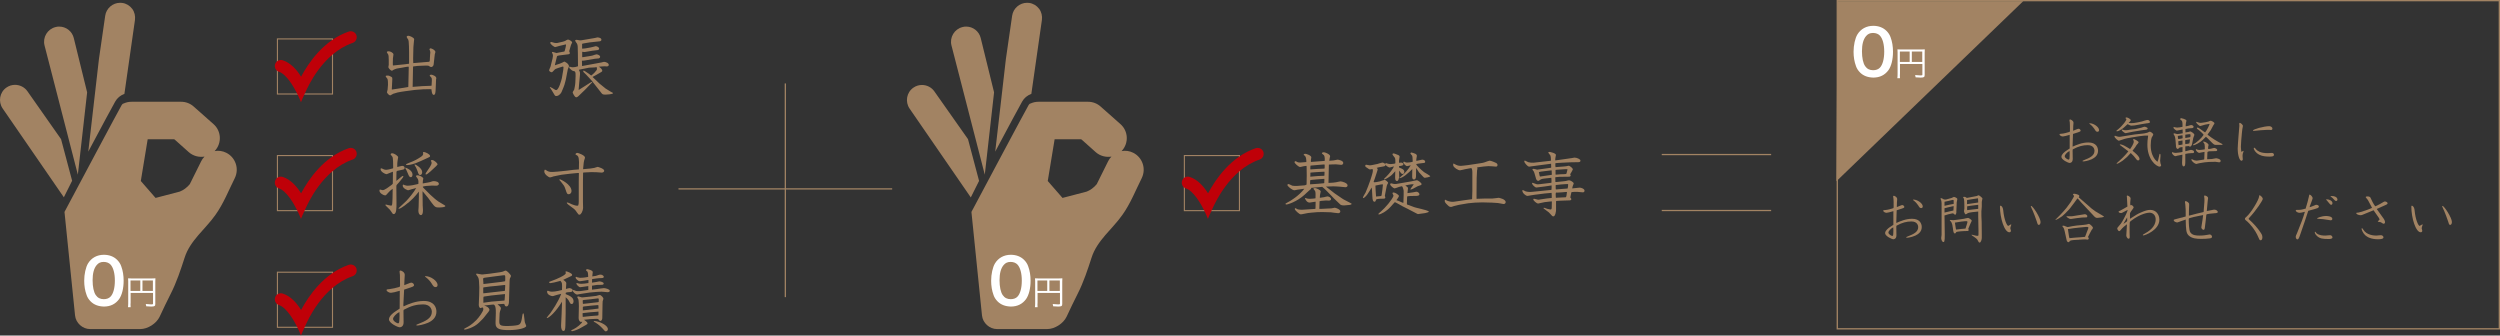 <?xml version="1.0" encoding="utf-8"?>
<!-- Generator: Adobe Illustrator 22.1.0, SVG Export Plug-In . SVG Version: 6.00 Build 0)  -->
<svg version="1.1" id="レイヤー_1" xmlns="http://www.w3.org/2000/svg" xmlns:xlink="http://www.w3.org/1999/xlink" x="0px"
	 y="0px" viewBox="0 0 1965.4 263.8" style="enable-background:new 0 0 1965.4 263.8;" xml:space="preserve">
<rect x="0" y="0" width="1965.4" height="263.8" fill="#333333" stroke="none"/>
<style type="text/css">
	.st0{fill:#A28363;}
	.st1{fill:#FFFFFF;}
	.st2{fill:none;stroke:#A28363;stroke-width:0.865;stroke-miterlimit:10;}
	.st3{fill:#BF0008;}
	.st4{fill:none;stroke:#A28363;stroke-miterlimit:10;}
	.st5{fill:none;stroke:#A28363;stroke-width:1.057;stroke-miterlimit:10;}
</style>
<polygon class="st0" points="1443.7,142.5 1590.6,0.9 1444.6,0.9 "/>
<g>
	<g>
		<path class="st0" d="M61.2,137.3l7.3-64.7L58,29.9c-1.3-5.3-6-9-11.5-9c-1,0-1.9,0.1-2.9,0.4c-6.3,1.6-10.2,8-8.6,14.4L61.2,137.3
			z M97.8,73.8l8.3-58.1c0.4-3.1-0.3-6.3-2.2-8.8c-1.9-2.5-4.7-4.2-7.8-4.6c-0.6-0.1-1.1-0.1-1.7-0.1c-5.8,0-10.9,4.4-11.7,10.2
			l-4.9,33.9l-8.4,72.9c9.8-18.4,19.5-36.5,21.2-39.4C92.2,77,94.6,75,97.8,73.8z M48,109.4L21.6,71.8c-2.2-3.2-5.9-5.1-9.8-5.1
			c-2.4,0-4.7,0.7-6.7,2.1c-5.4,3.7-6.7,11.1-3,16.5l48.1,69.8l6.5-13L48,109.4z M177.9,120.1c-3-1.5-6.2-1.9-9.2-1.3
			c0.1-0.1,0.3-0.3,0.4-0.4c5.4-6.1,4.9-15.4-1.2-20.8l-15.7-13.9c-2.7-2.4-6.2-3.7-9.8-3.7h-39c-2.3,0-4.5,0.5-6.5,1.5l0-0.2
			c-0.6,0.4-1,0.9-1.3,1.4c-3.1,5.4-36.4,67.9-44.9,83.9L59,248c0.6,5.9,5.9,10.7,11.8,10.7h39.5c5.9,0,12.7-4.4,15.2-9.7
			c2.7-5.8,6.1-12.9,8.7-18c2.3-4.5,4.3-9.3,6.1-14.2c1.8-4.9,3.4-9.7,4.8-14.1c4.3-13.7,16.3-22.4,24.3-33.8
			c6.3-8.8,10.4-19.3,15.2-28.9C188.2,132.6,185.2,123.8,177.9,120.1z M158.2,126.7l-9,18.1c-1.1,1.3-2.3,2.5-3.7,3.5
			c-1.2,0.9-2.6,1.7-4.1,2.3l-19.1,5l-11.6-13.3l5.4-32.8h20.9l0,0l1.1,0.9l7.5,6.7c1.6,1.5,2.8,2.5,2.8,2.5
			c3.5,3.1,8.1,4.2,12.4,3.5C159.7,124.2,158.8,125.4,158.2,126.7z"/>
	</g>
</g>
<g>
	<path class="st1" d="M71.3,237c-1.5-1.5-2.6-3.2-3.2-5c-1.3-3.5-1.9-7.3-1.9-11.3c0-5.2,1.2-10.6,3-13.6c2.7-4.4,7.1-6.8,12.5-6.8
		c4.2,0,7.8,1.4,10.4,4c1.5,1.5,2.6,3.2,3.2,5c1.3,3.4,1.9,7.4,1.9,11.4c0,6-1.3,11.3-3.6,14.5c-2.8,3.8-6.8,5.8-11.9,5.8
		C77.4,240.9,73.9,239.6,71.3,237z M86.9,233.2c2.2-2.3,3.4-6.9,3.4-12.6c0-5.7-1.2-10.2-3.4-12.6c-1.2-1.3-3.1-2.1-5.4-2.1
		c-2.4,0-4.1,0.8-5.5,2.5c-2.2,2.6-3.2,6.6-3.2,11.9c0,5.2,0.9,9.4,2.5,11.7c1.5,2.2,3.6,3.2,6.3,3.2
		C83.8,235.2,85.7,234.5,86.9,233.2z"/>
</g>
<g>
	<path class="st1" d="M102.6,238.6c0,1.7,0,2.2,0.1,2.9h-2.1c0.1-0.7,0.2-1.5,0.2-2.9v-17.4c0-1,0-1.7-0.1-2.4
		c0.7,0.1,1.4,0.1,2.5,0.1h16.5c1.2,0,1.8,0,2.5-0.1c-0.1,0.8-0.1,1.3-0.1,2.5v17.7c0,1.6-0.6,2-3.2,2c-1.1,0-2.6-0.1-3.9-0.2
		c-0.1-0.7-0.2-1.1-0.4-1.8c1.9,0.2,3.2,0.3,4.3,0.3c1.2,0,1.4-0.1,1.4-0.6v-8.4h-17.6V238.6z M110.3,220.5h-7.7v8.2h7.7V220.5z
		 M120.2,228.7v-8.2h-8.2v8.2H120.2z"/>
</g>
<rect x="218.1" y="30.6" class="st2" width="43.3" height="43.3"/>
<g>
	<path class="st3" d="M236.6,80.4c0,0-1.1-3.1-3.4-7.6c-1.9-3.8-7.8-14.4-13.9-16.4c-2.5-0.8-3.8-3.5-3-6c0.8-2.5,3.5-3.8,6-3
		c6.3,2,11.2,7.7,14.4,12.9c5.9-11.1,18-28.8,37.5-35.5c2.5-0.8,5.2,0.5,6,2.9c0.8,2.5-0.5,5.2-2.9,6c-24.2,8.3-35.8,36-36.8,37.9
		C238.8,75,236.6,80.4,236.6,80.4z"/>
</g>
<g>
	<path class="st0" d="M318.6,50.5c0.7-0.1,2.1-0.3,2.9-0.4l0.1-0.1V41l-0.1-4.8c-0.1-3.6-0.3-4.2-0.5-4.9c-0.2-0.4-1.3-1.9-1.3-2.3
		c0-0.5,0.7-0.9,1.3-0.9c1.1,0,4.6,1.5,4.6,2.8c0,0.2-0.2,1.4-0.2,1.7L325,37l-0.2,8.6c0,0.3,0,3.4,0.1,4l12.2-1
		c0.5-0.1,0.7-0.1,0.8-1.4l0.2-4c0-0.3,0.2-1.7,0.2-2c0-0.4-0.1-0.9-0.2-1.2c-0.1-0.2-0.5-1-0.5-1.2c0-0.3,0.4-0.8,0.9-0.8
		c0.8,0,3.8,1.4,3.8,2.9c0,0.3-0.4,1.6-0.5,1.9l-0.9,8c-0.2,1.4-1.3,1.9-2,1.9c-0.5,0-1.1-0.4-1.5-0.7c-0.3-0.3-0.6-0.4-1.3-0.4
		h-2.5l-5.1,0.2c-0.4,0-2.8,0.4-3.4,0.4c-0.4,0-0.4,0.1-0.4,0.7l-0.3,15.4l7.8-0.6l5.4-0.2c0.2,0,0.9,0,1.6-0.1l0.1-0.2l0.2-4.1
		c0.1-1.1-0.1-1.6-0.4-2.1c-0.2-0.3-1.3-1.3-1.3-1.6c0-0.5,0.7-0.7,1.2-0.7c0.6,0,4,1,4,2.8c0,0.2-0.2,0.9-0.2,1l-0.3,7.3
		c-0.1,2.5-0.2,4.8-1.5,4.8c-1.4,0-1.7-2.9-1.8-4.4c-0.5-0.1-0.8-0.1-1.3-0.1l-5.2,0.1l-6.6,0.5l-7.6,1l-3.3,0.5
		c-1.9,0.3-3,0.5-6,1.5c-0.4,0.1-2.1,1.3-2.5,1.3c-0.8,0-2.5-1.8-2.5-2.5c0-0.3,0.4-1.7,0.5-2c0.1-0.3,0.3-3.4,0.3-3.8
		c0-1.5,0-3.7-0.4-4.7c-0.2-0.4-1.4-1.6-1.4-2c0-0.5,0.5-0.6,1.3-0.6c1.3,0,2,0.3,3.1,1c0.8,0.5,0.8,0.6,0.8,2.1l-0.4,7.7l0.1,0.2
		l9.3-1.4c0.7-0.1,3.1-0.5,3.5-0.6l0.1-0.5l0.3-13.6c0.1-1.7,0.1-1.9-0.4-1.9c-0.2,0-1.4,0.2-1.6,0.2l-2.7,0.5l-4.7,0.8
		c-0.4,0.1-2.1,0.7-2.6,1c-0.9,0.7-1,0.7-1.3,0.7c-0.7,0-2.7-1.9-2.7-2.9c0-0.3,0.3-1.5,0.3-1.7v-3.9c0-2.9-0.1-3.3-0.5-4.4
		c-0.1-0.3-1-1.3-1-1.6c0-0.7,0.8-0.8,1.4-0.8c1.4,0,3.8,1.3,3.8,2.5c0,0.5-0.3,2.6-0.4,3c0,0.4-0.1,2.5-0.1,3.7c0,0.5,0,1.7,0.1,2
		L318.6,50.5z"/>
	<path class="st0" d="M439.5,43.6c-1.4,0.3-1.5,0.3-1.7,1l-1.5,6.2l-0.1,0.5h0.1l3.9-1.3c0.4-0.1,1.1-0.4,1.9-0.8
		c0.2-0.1,1.4-0.8,1.5-0.8c0.3,0,3.7,1.6,3.7,3.8c0,0.4-0.9,1.9-0.9,2.2l-1.6,8.3l-1.1,4.1c-0.1,0.2-1.5,4.2-2.3,5.7
		c-1.4,2.5-3.2,3-4,3c-1,0-1.1-0.2-2.3-2.3c-0.7-1.3-1.9-3.1-2.9-4.6c0.1-0.1,0.2-0.2,0.3-0.2c0.3,0,1.8,1,2,1
		c2,1.3,2.2,1.4,2.8,1.4c1.9,0,4-7.5,4.4-9.3l1.1-6.4c0.1-0.5,0.2-1.6,0.2-2.1c0-0.3-0.1-0.7-0.5-0.7c-0.2,0-0.5,0.1-0.7,0.2
		l-2.9,0.9c-2.2,0.7-2.4,0.9-3,1.5c-0.8,0.8-1.7,1.9-2.1,1.9c-0.4,0-2.1-0.4-2.1-1.7c0-0.4,1-2.3,1.1-2.7c0.2-1,1.4-5.5,1.6-6.4
		c0.3-1.5,0.3-1.7,0.3-2c0-0.7-0.1-1.4-0.3-1.7c-0.1-0.2-0.5-0.9-0.5-1.1c0-0.2,0.4-0.4,0.6-0.4c0.4,0,2.6,0.9,3.1,0.9
		c0.2,0,0.7-0.1,0.8-0.2l3.6-0.7c0.3-0.1,1.5-0.2,1.7-0.3c0.3-0.2,1.4-4.6,1.3-5.6c-0.3,0.1-0.7,0.2-1,0.2l-4.6,1.1
		c-0.4,0.1-2.5,0.8-2.9,0.8c-0.9,0-3.9-2.3-3.9-3.3c0-0.3,0.2-0.7,0.7-0.7c0.4,0,2.2,0.6,2.6,0.7c0.2,0,1.5,0.2,2.1,0.1l4.4-1
		c1.1-0.3,1.4-0.4,2-0.7c0.4-0.3,1.7-1,2.1-1c0.9,0,3.3,1.4,3.3,2.3c0,0.3-0.8,1.6-0.9,1.9l-1.3,4.5l-0.1,0.5
		c0.1,0.3,0.5,1.1,0.5,1.3c0,0.8-0.5,1-1.3,1.1L439.5,43.6z M463.1,53.2l-7.4,1.5l-0.6,0.2c0.1,0.3,0.7,1.5,0.8,1.8
		c0.1,0.4,0.1,1.1,0.1,1.5l-0.7,7.5l-0.4,4.8l0.1,0.2l6.8-4.3c0.4-0.3,3.1-2,3.3-2c0.2,0,0.4,0.1,0.5,0.3l-0.2,0.2l-5.6,5.8
		l-5.1,4.9c-0.2,0.2-1,0.9-1.7,0.9c-1.3,0-2.8-3.5-2.8-3.9s1.1-1.8,1.2-2.1c0.1-0.4,0.8-3.5,0.9-5.6l0.2-5c0.2-3.8-0.7-3.9-1.4-4
		c-1.2-0.2-1.7-0.7-2.8-1.7c-0.3-0.3-0.8-0.7-0.8-1c0-0.2,0-0.5,0.1-0.9c1.5,0.6,2.5,0.6,2.7,0.6c1.4,0,2.7-0.3,4.1-0.8L454.3,42
		c-0.1-5.6,0-6.3-0.7-7.7c-0.2-0.4-1.5-2-1.5-2.3s0.6-0.7,1.2-0.7c0.3,0,0.8,0.1,1.9,0.3c0.2,0.1,0.8,0.2,1.6,0.1l5.4-0.9l5.8-1
		c0.2-0.1,1.4-0.4,1.6-0.4c0.4,0,3.2,0.2,3.2,1.8c0,1.1-1,1.2-1.5,1.3l-7.6,0.8l-4.7,0.8c-0.9,0.2-1,0.2-1.4,0.4
		c0,0.6,0.1,3.2,0,3.7c1,0,1.5,0,2.8-0.2l3.9-0.7c0.4-0.1,2.3-0.5,2.5-0.6c0.7-0.2,1.3-0.4,1.5-0.4c0.8,0,2.7,0.7,2.7,1.9
		c0,0.9-0.7,1.1-1.4,1.2l-4.1,0.5l-5.2,0.9c-0.2,0.1-1.2,0.2-2.6-0.1v4.2c0.3,0.1,0.5,0.1,1.4-0.1l3.8-0.6c2.1-0.3,2.6-0.5,3.1-0.6
		c0.5-0.2,2.5-0.9,2.9-0.9c0.8,0,2.9,0.7,2.9,1.9c0,0.7-0.4,1-1,1.3c-0.4,0.1-2.9,0.3-3.2,0.3l-7.6,1.3c-0.6,0.1-1.9,0.3-2.5,0.2
		l0.1,4.2l15.2-2.8c0.3-0.1,1.7-0.5,2-0.5c1.5,0,3.8,1,3.8,2.4c0,0.4-0.3,1.2-1.5,1.2c-0.3,0-1.7-0.1-2-0.1l-3.1,0.2l-4.6,0.7
		L463.1,53.2z M468.8,63.3l2.6,2.5c0.4,0.4,3.8,3.1,4.7,3.8l3.7,2.3c0.4,0.3,1.3,0.7,1.7,0.9c0.2,0.1,0.4,0.3,0.4,0.5
		c0,0.8-5.2,1.1-5.9,1.1c-2.2,0-2.5-0.4-3.2-1.3l-7.8-9.9l-2.5-2.7c-1-1.1-2.1-2.3-3.2-3.3c-0.7-0.6-0.8-0.7-0.8-1.4
		c0.2-0.3,0.3-0.3,0.5-0.3l0.8,0.4l3.3,2.2c0.3,0.2,1.5,1.3,1.7,1.3c0.2,0,2.1-1.9,2.3-2c2-2.2,2.2-2.5,2.2-3.2
		c0-0.2-0.2-1.1-0.2-1.3c0-0.5,0.6-0.5,0.9-0.5c1.7,0,3.5,2.3,3.5,3.1c0,0.7-0.7,1.1-1.1,1.3l-3.8,2.2c-0.4,0.3-2.4,1.3-2.8,1.5
		L468.8,63.3z"/>
</g>
<rect x="218.1" y="122.3" class="st2" width="43.3" height="43.3"/>
<g>
	<path class="st3" d="M236.6,172.1c0,0-1.1-3.1-3.4-7.6c-1.9-3.8-7.8-14.4-13.9-16.4c-2.5-0.8-3.8-3.5-3-6c0.8-2.5,3.5-3.8,6-3
		c6.3,2,11.2,7.7,14.4,12.9c5.9-11.1,18-28.8,37.5-35.5c2.5-0.8,5.2,0.5,6,2.9c0.8,2.5-0.5,5.2-2.9,6c-24.2,8.3-35.8,36-36.8,37.9
		C238.8,166.7,236.6,172.1,236.6,172.1z"/>
</g>
<g>
	<path class="st0" d="M311.7,134.9l-0.1,5.6v1.7l3.9-3.2c0.3-0.3,0.9-0.7,1.3-0.7c0.2,0,0.3,0.1,0.3,0.4c0,0.4-0.7,1.3-1,1.7
		l-2.6,3.2c-0.4,0.5-1.1,1.1-1.5,1.6c-0.4,0.5-0.4,0.7-0.4,1.7l0.1,13c0,3.3,0.1,8.4-2.2,8.4c-0.7,0-0.9-0.3-2.1-2.2
		c-0.6-1-0.8-1.2-3.1-3.4c-0.9-0.9-1.3-1.2-1.3-1.6c0-0.2,0.2-0.3,0.4-0.3c0.3,0,3.4,0.9,4.1,0.9c0.8,0,0.9-1.7,0.9-2l0.2-4l0.1-7.3
		c-1.4,1-2.3,1.7-3.4,3c-1.7,2-1.9,2.2-2.6,2.2c-1.1,0-4.4-1.7-4.4-3.7c0-0.4,0.2-0.9,0.5-0.9c0.1,0,1.7,0.5,2.1,0.5
		c1.5,0,4.9-2.6,6.9-4.1c0.3-0.3,1-0.8,1-1l0.1-8.5v-0.8l-0.1-0.1l-4,1.6c-0.5,0.3-0.7,0.3-1.1,0.3c-0.9,0-4.5-1.9-4.5-3.8
		c0-0.8,0.4-0.8,0.5-0.8c0.3,0,1.7,0.7,2,0.8c0.3,0.2,1.2,0.4,1.9,0.4c0.2,0,1.9-0.1,5.1-1.1c0.4-0.1,0.4-0.2,0.4-1l-0.1-4.6
		c-0.1-1.7-0.2-2.9-0.4-3.4c-0.2-0.4-1.5-1.7-1.5-2c0-0.5,0.4-0.9,1.2-0.9c1.6,0,4.7,2.1,4.7,3.1c0,0.5-0.5,2.7-0.5,3.1
		c-0.1,0.4-0.3,3.2-0.2,4.6c0.6-0.1,3.2-0.9,3.8-0.9c1.3,0,2,0.7,2,1.5c0,1.1-0.8,1.4-1.6,1.5l-4.1,0.9l-0.2,0.1L311.7,134.9z
		 M327.6,144.9c0.7-0.1,1-0.2,1.3-0.3c0.1-0.6,0.2-2.8-0.4-3.9c-0.2-0.4-1.5-2-1.5-2.2c0-0.6,1-0.7,1.4-0.7c1.5,0,4.4,1.5,4.4,2.7
		c0,0.2-0.1,0.3-0.3,1.1c0,0.3-0.2,2.2-0.2,2.5l0.1,0.1l4.5-0.8c0.4-0.1,0.8-0.1,1.3-0.3c1.8-0.6,2-0.7,2.9-0.7
		c1.8,0,3.9,0.7,3.9,2.1c0,1.3-1.5,1.5-2.2,1.5c-0.5,0-2.7-0.1-3.2-0.1l-4.6,0.3c-1.1,0.1-1.8,0.3-2.6,0.5c-0.1,0.3,0.2,0.6,0.3,0.8
		l5.7,5.7l3.7,3.3l2.5,1.9l4.5,2.7c0.4,0.2,1,0.6,1,0.9c0,0.9-3.3,1.1-4.8,1.1c-2.6,0-3.2,0-5.8-3.5c-2.8-3.9-3.2-4.4-4.4-5.8
		c-2.1-2.6-2.3-2.9-2.9-3.5v2.5l0.1,8.7c0,0.4,0.2,3,0.2,3.5c0,1.1,0,4.1-1.6,4.1c-1.4,0-2-1.9-2-3.4c0-0.5,0.2-2.6,0.2-3.1l0.2-7.8
		v-4.2c-2.9,3.7-5.6,6.9-11.2,11c-1.7,1.2-3.5,2.5-4.4,2.5c-0.4,0-0.4-0.1-0.4-0.4c0.9-0.9,5.3-4.8,6.1-5.7c2.1-2.2,6.1-7,7.8-10.2
		c-0.5,0.2-3.2,0.8-3.7,1c-0.4,0.1-2.3,0.8-2.7,0.8c-0.2,0-4.2-1.4-4.2-3.6c0-0.3,0.1-0.9,0.4-0.9c0.2,0,1.1,0.4,1.3,0.5
		c1.1,0.4,2,0.4,2.3,0.4c1.3,0,2.1-0.2,3.8-0.4L327.6,144.9z M318.9,131.8c0.2,0,5.4,2,5.4,5.4c0,2-1,2.1-1.4,2.1
		c-0.9,0-1.4-0.8-2.2-2.8c-1-2.4-1.1-2.6-2.1-4.4C318.6,131.9,318.7,131.8,318.9,131.8z M321.9,127.9c4.3-1.6,6.2-2.8,8.7-4.4
		c1.1-0.7,2.1-1.5,2.1-2.6c0-0.2-0.2-0.8-0.2-1c0-0.2,0.2-0.4,0.8-0.4c0.9,0,4.8,1.7,4.8,3.1c0,0.7-0.2,0.7-1.6,1.4
		c-4.7,2.2-7.4,3.4-10,4.4c-3.6,1.3-6.3,1.4-6.5,1.4c-0.2,0-0.8-0.1-0.8-0.3C319.2,129,319.5,128.9,321.9,127.9z M326.3,129.3
		c0.5,0,5.6,2.9,5.6,6c0,1.2-0.6,2.3-1.6,2.3c-1,0-1.4-0.9-2.1-3.2c-0.9-2.4-1-2.5-2.3-4.7C325.9,129.4,325.9,129.3,326.3,129.3z
		 M335,135.7c0.5-0.7,2.6-3.8,3-4.5c1.3-2.2,1.3-2.7,1.3-3.2c0-0.5-0.1-0.9-0.3-1.1c-0.1-0.1-0.3-0.4-0.3-0.4c0-0.3,0.4-0.7,0.9-0.7
		c1.9,0,4.4,2.7,4.4,3.3c0,0.3-0.1,0.4-1.1,1.5c-2.2,2.1-6.8,6.6-8,6.6c-0.1,0-0.2-0.1-0.3-0.2C334.4,136.7,334.9,135.8,335,135.7z"
		/>
	<path class="st0" d="M455.2,127.5c-0.1-4.7-0.9-5.1-2.6-5.9l-0.2-0.5c0.3-0.4,0.6-0.9,1.6-0.9c0.4,0,5.9,1.8,5.9,3.7
		c0,0.3-0.1,0.5-0.7,2.4c-0.1,0.4-0.2,1-0.3,1.6l-0.5,5.1l5.6-0.5c1-0.1,2.2-0.3,3.2-0.5c0.4-0.1,2.3-0.8,2.7-0.8
		c0.4,0,5.1,1.4,5.1,3c0,0.8-0.8,1.5-2,1.5c-0.6,0-3.4-0.3-4-0.3h-0.7l-3.1-0.1l-4.1,0.2c-0.3,0-2.5,0.1-2.7,0.2l-0.1,7v16.2
		c0,0.7,0.1,3.8,0.1,4.5c-0.1,2.7-1.7,5.4-2.8,5.4c-0.8,0-1-0.3-1.9-1.6c-1.4-2.1-1.6-2.3-2.6-3.1l-2.7-2c-0.7-0.5-2.8-2-2.8-2.6
		c0-0.3,0.3-0.3,0.5-0.3c0.5,0,2.9,1.1,3.4,1.4c1.4,0.5,3.5,1.4,5,1.1c0.4-1.3,0.5-1.4,0.5-3.5v-15.3l0.1-6.9h-0.9l-6.2,0.6
		l-6.6,0.8l-1.5,0.3c-0.8,0.2-4.6,1-4.8,1c-0.5,0.2-2.2,0.8-2.8,0.8c-0.7,0-4.4-2.3-4.4-4.7c0-1,0.2-1.4,0.7-1.4
		c0.3,0,1.3,0.8,1.5,0.9c0.8,0.4,1.9,1,4.3,0.9l4.2-0.3l6.8-0.7l5.6-0.7c0.4-0.1,3.5-0.3,4.1-0.3L455.2,127.5z M440.2,140.9
		c0.4,0.1,9.1,4,9.1,9.3c0,1.4-1,2.5-2.2,2.5c-1.1,0-1.4-0.6-1.9-2l-1-2.9c-0.5-1.6-1.6-2.9-2.5-4c-0.5-0.7-1-1.4-1.6-1.9
		c-0.2-0.2-0.3-0.4-0.4-0.6l0.2-0.2L440.2,140.9z"/>
</g>
<g>
	<g>
		<path class="st0" d="M774.2,137.3l7.3-64.7L771,29.9c-1.3-5.3-6-9-11.5-9c-1,0-1.9,0.1-2.9,0.4c-6.3,1.6-10.2,8-8.6,14.4
			L774.2,137.3z M810.8,73.8l8.3-58.1c0.4-3.1-0.3-6.3-2.2-8.8c-1.9-2.5-4.7-4.2-7.8-4.6c-0.6-0.1-1.1-0.1-1.7-0.1
			c-5.8,0-10.9,4.4-11.7,10.2l-4.9,33.9l-8.4,72.9c9.8-18.4,19.5-36.5,21.2-39.4C805.2,77,807.6,75,810.8,73.8z M761,109.4
			l-26.4-37.5c-2.2-3.2-5.9-5.1-9.8-5.1c-2.4,0-4.7,0.7-6.7,2.1c-5.4,3.7-6.7,11.1-3,16.5l48.1,69.8l6.5-13L761,109.4z M890.9,120.1
			c-3-1.5-6.2-1.9-9.2-1.3c0.1-0.1,0.3-0.3,0.4-0.4c5.4-6.1,4.9-15.4-1.2-20.8l-15.7-13.9c-2.7-2.4-6.2-3.7-9.8-3.7h-39
			c-2.3,0-4.5,0.5-6.5,1.5l0-0.2c-0.6,0.4-1,0.9-1.3,1.4c-3.1,5.4-36.4,67.9-44.9,83.9L772,248c0.6,5.9,5.9,10.7,11.8,10.7h39.5
			c5.9,0,12.7-4.4,15.2-9.7c2.7-5.8,6.1-12.9,8.7-18c2.3-4.5,4.3-9.3,6.1-14.2c1.8-4.9,3.4-9.7,4.8-14.1
			c4.3-13.7,16.3-22.4,24.3-33.8c6.3-8.8,10.4-19.3,15.2-28.9C901.2,132.6,898.2,123.8,890.9,120.1z M871.2,126.7l-9,18.1
			c-1.1,1.3-2.3,2.5-3.7,3.5c-1.2,0.9-2.6,1.7-4.1,2.3l-19.1,5l-11.6-13.3l5.4-32.8h20.9l0,0l1.1,0.9l7.5,6.7
			c1.6,1.5,2.8,2.5,2.8,2.5c3.5,3.1,8.1,4.2,12.4,3.5C872.7,124.2,871.8,125.4,871.2,126.7z"/>
	</g>
</g>
<g>
	<path class="st1" d="M784.3,237c-1.5-1.5-2.6-3.2-3.2-5c-1.3-3.5-1.9-7.3-1.9-11.3c0-5.2,1.2-10.6,3-13.6c2.7-4.4,7.1-6.8,12.5-6.8
		c4.2,0,7.8,1.4,10.4,4c1.5,1.5,2.6,3.2,3.2,5c1.3,3.4,1.9,7.4,1.9,11.4c0,6-1.3,11.3-3.6,14.5c-2.8,3.8-6.8,5.8-11.9,5.8
		C790.4,240.9,786.9,239.6,784.3,237z M799.9,233.2c2.2-2.3,3.4-6.9,3.4-12.6c0-5.7-1.2-10.2-3.4-12.6c-1.2-1.3-3.1-2.1-5.4-2.1
		c-2.4,0-4.1,0.8-5.5,2.5c-2.2,2.6-3.2,6.6-3.2,11.9c0,5.2,0.9,9.4,2.5,11.7c1.5,2.2,3.6,3.2,6.3,3.2
		C796.8,235.2,798.7,234.5,799.9,233.2z"/>
</g>
<g>
	<path class="st1" d="M815.6,238.6c0,1.7,0,2.2,0.1,2.9h-2.1c0.1-0.7,0.2-1.5,0.2-2.9v-17.4c0-1,0-1.7-0.1-2.4
		c0.7,0.1,1.4,0.1,2.5,0.1h16.5c1.2,0,1.8,0,2.5-0.1c-0.1,0.8-0.1,1.3-0.1,2.5v17.7c0,1.6-0.6,2-3.2,2c-1.1,0-2.6-0.1-3.9-0.2
		c-0.1-0.7-0.2-1.1-0.4-1.8c1.9,0.2,3.2,0.3,4.3,0.3c1.2,0,1.4-0.1,1.4-0.6v-8.4h-17.6V238.6z M823.3,220.5h-7.7v8.2h7.7V220.5z
		 M833.2,228.7v-8.2h-8.2v8.2H833.2z"/>
</g>
<g>
	<path class="st1" d="M1462.3,57c-1.5-1.5-2.6-3.2-3.2-5c-1.3-3.5-1.9-7.3-1.9-11.3c0-5.2,1.2-10.6,3-13.6c2.7-4.4,7.1-6.8,12.5-6.8
		c4.2,0,7.8,1.4,10.4,4c1.5,1.5,2.6,3.2,3.2,5c1.3,3.4,1.9,7.4,1.9,11.4c0,6-1.3,11.3-3.6,14.5c-2.8,3.8-6.8,5.8-11.9,5.8
		C1468.4,60.9,1464.9,59.6,1462.3,57z M1477.9,53.2c2.2-2.3,3.4-6.9,3.4-12.6c0-5.7-1.2-10.2-3.4-12.6c-1.2-1.3-3.1-2.1-5.4-2.1
		c-2.4,0-4.1,0.8-5.5,2.5c-2.2,2.6-3.2,6.6-3.2,11.9c0,5.2,0.9,9.4,2.5,11.7c1.5,2.2,3.6,3.2,6.3,3.2
		C1474.8,55.2,1476.7,54.5,1477.9,53.2z"/>
</g>
<g>
	<path class="st1" d="M1493.6,58.6c0,1.7,0,2.2,0.1,2.9h-2.1c0.1-0.7,0.2-1.5,0.2-2.9V41.2c0-1,0-1.7-0.1-2.4
		c0.7,0.1,1.4,0.1,2.5,0.1h16.5c1.2,0,1.8,0,2.5-0.1c-0.1,0.8-0.1,1.3-0.1,2.5v17.7c0,1.6-0.6,2-3.2,2c-1.1,0-2.6-0.1-3.9-0.2
		c-0.1-0.7-0.2-1.1-0.4-1.8c1.9,0.2,3.2,0.3,4.3,0.3c1.2,0,1.4-0.1,1.4-0.6v-8.4h-17.6V58.6z M1501.3,40.5h-7.7v8.2h7.7V40.5z
		 M1511.2,48.7v-8.2h-8.2v8.2H1511.2z"/>
</g>
<rect x="931.1" y="122.3" class="st2" width="43.3" height="43.3"/>
<g>
	<path class="st3" d="M949.6,172.1c0,0-1.1-3.1-3.4-7.6c-1.9-3.8-7.8-14.4-13.9-16.4c-2.5-0.8-3.8-3.5-3-6c0.8-2.5,3.5-3.8,6-3
		c6.3,2,11.2,7.7,14.4,12.9c5.9-11.1,18-28.8,37.5-35.5c2.5-0.8,5.2,0.5,6,2.9c0.8,2.5-0.5,5.2-2.9,6c-24.2,8.3-35.8,36-36.8,37.9
		C951.8,166.7,949.6,172.1,949.6,172.1z"/>
</g>
<g>
	<path class="st0" d="M1027.1,145.2l0.1-0.8l0.1-6.7l-0.1-6.7l-0.1-0.6c-0.7,0.1-1.4,0.1-2.3,0.3c-0.5,0.1-2.3,0.6-2.7,0.6
		c-1.2,0-4.4-2.9-4.4-3.8c0-0.4,0.4-0.8,0.8-0.8c0.2,0,1.1,0.5,1.4,0.7c0.5,0.2,1,0.4,2.2,0.4c0.5,0,3.3-0.2,4.9-0.4
		c0-1.8-0.1-4.5-1.7-5.3c-0.3-0.1-0.4-0.2-0.4-0.4c0-0.7,1-0.8,1.2-0.8c0.9,0,4.8,1.3,4.8,2.8c0,0.3-0.3,1.7-0.3,2
		c-0.1,0.6,0,1.1,0,1.6l9.5-0.7l1.3-0.1c0.1-0.4,0.3-3.3-0.6-4.5c-0.2-0.3-1.6-1.1-1.6-1.5c0-0.7,1.3-0.8,1.6-0.8
		c0.9,0,4.9,1.6,4.9,3.1c0,0.3-0.1,0.6-0.3,1.3c-0.1,0.4-0.3,1.9-0.4,2.3c1.4-0.1,3.1-0.3,3.5-0.3c0.5-0.1,2.6-0.6,3-0.6
		c0.7,0,4.5,0.8,4.5,2.5c0,1.5-1.3,1.6-1.5,1.6l-4.2-0.4c-0.8-0.1-4.9,0.2-5.6,0.2l-0.3,14.4c3.4-0.2,4.5-0.2,5.9-0.5
		c0.6-0.1,3.1-0.7,3.6-0.7c1,0,5.5,1.2,5.5,3.1c0,1.4-1.4,1.5-1.7,1.5c-0.6,0-3.3-0.4-3.9-0.4c-2-0.2-4.6-0.3-5.7-0.3
		c-0.9,0-4.8,0.2-5.7,0.2l6.8,5.3l5.4,3.7l1.7,1.1l4.8,2.5c1.4,0.7,1.5,0.8,1.5,1c0,0.6-1.3,0.7-1.5,0.8c-0.7,0.1-3.8,0.4-4.4,0.4
		c-2.3,0-2.8-0.5-3.2-0.9l-4.6-4.4l-5.8-6c-0.3-0.3-3.4-3.3-3.6-3.3c-0.2,0-0.8,0.1-1,0.1l-7.7,0.7c0.1,0.8-0.1,0.9-1.5,2
		c-0.7,0.5-3.3,3.1-3.9,3.6c-5.8,5.2-12.9,7.5-14.2,7.5c-0.3,0-0.6-0.2-0.6-0.5c0-0.3,0.2-0.4,1.7-1.2c2-0.9,9.1-5.3,13.1-10.7
		c-1.3,0.1-4.7,0.6-5.2,0.7c-0.4,0.1-2.1,0.5-2.5,0.5c-2,0-5.6-3.3-5.6-4.1c0-0.4,0.4-0.8,0.8-0.8c0.5,0,2.6,1.1,3.1,1.3
		c0.6,0.2,2.8,0.2,3.4,0.2l6.4-0.5L1027.1,145.2z M1034.2,163.4l0.1-4.8c-0.3,0-0.5,0-1.1,0.1l-3.3,0.5c-1.9,0.3-3.3-1.4-4-3.3
		l0.3-0.3c1,0.4,1.7,0.7,3.7,0.7c1.9,0,3.3-0.3,4.3-0.4c0.1-2.3,0.1-4.9-0.3-5.7c-0.1-0.3-1.4-1.7-1.4-1.8c0-0.4,1.1-0.6,1.3-0.6
		c0.7,0,4.5,1.5,4.5,2.7c0,0.3-0.5,2.1-0.5,2.5c-0.1,0.7-0.2,1.2-0.2,2.5c0.7-0.1,1.8-0.2,3.4-0.5c0.4-0.1,2.2-0.6,2.6-0.6
		c1,0,2.8,0.9,2.8,2.1s-1.4,1.2-1.9,1.2c-0.3,0-1.7-0.1-2-0.1l-3.7,0.3l-1.4,0.3l-0.2,6h1.5l5.9-0.3c0.3,0,1.9-0.1,2.1-0.1
		c0.5-0.1,2.2-0.5,2.6-0.5c0.8,0,4.4,1.3,4.4,2.8c0,0.3-0.1,1.5-1.7,1.5c-0.9,0-4.8-0.6-5.7-0.7l-6.7-0.2l-4.3,0.1l-4.6,0.4
		l-2.6,0.3l-4.5,0.9c-0.3,0-0.8,0.1-1,0.1c-1.2,0-4.7-3.3-4.7-4.2c0-0.4,0.3-0.7,0.5-0.7c0.3,0,1.2,0.7,1.4,0.8
		c0.8,0.3,1.7,0.5,3.5,0.5c1,0,2.7-0.1,3.4-0.2l7.4-0.5L1034.2,163.4z M1040.2,144.1c0.7-0.1,0.9-0.1,0.9-0.3V143l0.1-1.9l-0.1-0.5
		l-5.5,0.4l-4.3,0.4c-0.3,0-0.9,0.1-1.2,0.2c-0.1,0.3-0.1,0.6-0.1,0.8l-0.1,2.5l1.7-0.1l4.5-0.3L1040.2,144.1z M1040.2,132.6
		c0.3,0,0.5-0.1,0.7,0c0.4,0,0.4-0.1,0.4-0.3s0.1-0.4,0.1-0.6v-2.3l-0.7-0.1l-4.9,0.4l-4.5,0.4c-1,0.1-1.1,0.1-1.1,0.3v0.6l-0.1,1.3
		c0,0.2,0.1,0.8,0.1,0.9c0.2,0.1,0.9-0.1,1.1-0.1l4.6-0.3L1040.2,132.6z M1040.7,138.2l0.5-0.1l0.1-2.7l-0.1-0.4h-0.6l-5.4,0.3
		l-4.1,0.3c-0.3,0-0.7,0.1-1,0.2c0.1,0.3,0.1,0.7,0.1,0.8l-0.1,2.3l5.7-0.5L1040.7,138.2z"/>
	<path class="st0" d="M1100,139v1.1c0.3-0.5,2.5-2.3,2.9-2.7c1.5-1.3,4.2-4,6.2-7.5c-0.7,0.2-2.5,0.7-3,0.7c-0.9,0-2.9-2.3-2.9-2.7
		c0-0.2,0.1-0.3,0.2-0.7c0.1-0.1,0.2-0.1,0.3-0.1c0.6,0,0.7,0.3,1.5,0.6c0.3,0.1,0.9,0.1,1.2,0.1c1.4,0,2.9-0.3,3.7-0.5
		c0.5-0.1,0.5-0.1,0.5-0.5c0-2.7-0.2-3.9-0.5-4.5c-0.2-0.3-1.3-1.4-1.3-1.6c0-0.5,0.4-0.8,0.9-0.8c0.5,0,2.8,0.9,3.2,1.1
		c0.9,0.5,1,1.3,1,1.5s-0.2,1.4-0.3,1.7c-0.2,1-0.2,1.4-0.1,2.3l3.2-0.7c0.5-0.1,1.1-0.3,1.4-0.3c0.9,0,2.3,0.5,2.3,1.6
		c0,0.9-0.4,1-1.9,1.1l-3.1,0.4c-1.8,0.2-2,0.3-2,0.7c0,0.4,3.7,4.2,6.1,6c0.8,0.5,4.9,2.9,4.9,3.2c0,0.7-3.5,1.2-4.3,1.3
		c-0.5,0-1.4-0.9-1.7-1.3l-2.8-3c-0.2-0.3-1.7-2.5-2.3-3.5l-0.1,6.4c0,0.5,0,2.7-1.6,2.7c-1.4,0-1.4-1.6-1.4-2.3l0.1-5.9
		c-2.7,2.7-7.5,7.4-10.6,7.2c-0.1,0.5-0.2,2.2-1.5,2.2c-1.5,0-1.4-2.4-1.4-3.1l0.1-4.6l-2.7,2.9c-0.8,0.9-5,3.6-5.8,3.6
		c-0.1,0-0.3,0-0.3-0.3s0.2-0.5,1.8-2c0.3-0.2,2.9-2.9,5.3-6.6c0.1-0.2,0.5-1.3,0.7-1.4c-0.3,0.1-3.3,0.9-3.4,0.9
		c-0.8,0-2.9-1.4-3.3-2.2c0,1.1-0.4,1.1-2.3,1.5l-2.9,0.5l-1.7,0.5c0.4,0.3,0.8,0.8,0.8,1c0,0.2-0.1,0.7-0.3,1.3l-1.9,5.8
		c-0.2,0.4-1,2.6-1,2.8c0,0.3,0.5,0.4,0.8,0.4c0.2,0,2.8-0.3,4.1-0.7c0.6-0.2,3.4-1.2,3.7-1.2c0.8,0,2.8,1.8,2.8,2.3
		c0,0.3-0.7,1.4-0.8,1.6c-0.2,0.4-0.3,1-0.4,1.4l-0.9,4.6c-0.1,0.4-0.4,2.3-0.5,2.7c0.3,0.8,0.4,0.9,0.4,1.2c0,0.9-0.9,1-1.4,1
		c-1.7,0-4.1,0-5.7,0.5c-0.5,1.3-0.7,1.9-1.4,1.9c-1.1,0-1.6-1.1-1.7-4.1l-0.3-5.4c-0.1-0.7-0.2-1.3-0.3-1.7
		c-0.3,0.4-1.2,2.2-1.5,2.6l-2.1,3.2c-0.2,0.3-2.1,2.5-2.9,2.5c-0.1,0-0.3-0.1-0.3-0.4c0-0.7,1.9-3.4,2.1-4
		c2.5-5.8,5.7-14.8,5.7-17.1c0-0.9-0.2-1.3-0.5-1.3c-0.2,0-1.1,0.3-1.4,0.3c-0.5,0-0.9,0-1.4-0.4c-2.5-1.6-2.7-1.7-2.7-2.6
		c0-0.4,0.3-0.7,0.7-0.7c0.4,0,2.5,0.5,2.9,0.5c0.4,0,1.1-0.1,1.6-0.2l4.4-0.9c0.6-0.1,3.2-1.1,3.8-1.1c0.7,0,2,0.5,2.4,1.4
		c-0.1-1,0.4-1,0.5-1c0.3,0,1.3,0.4,1.5,0.5c0.7,0.1,1.5,0.3,2.2,0.3c0.8,0,2.8-0.3,3.2-0.4c0.5-0.1,0.5-0.3,0.5-0.5
		c0-2.5,0-3.3-0.5-4.2c-0.2-0.4-1.8-2.1-1.8-2.6c0-0.4,0.3-0.7,0.8-0.7c0.9,0,3.8,1.4,4,1.4c0.3,0.2,0.8,0.5,0.8,1.2
		c0,0.4-0.3,2.2-0.4,2.6c-0.1,0.7-0.1,1,0,2.2c0.6-0.1,1-0.2,1.5-0.2c0.6,0,1.9,0.4,1.9,1.3c0,0.9-1,1.2-3.4,1.5
		c-0.2,1.1,0,1.1,0.7,1.4c1.6,0.6,3.4,1.3,3.4,3.1c0,0.8-0.5,1.7-1.3,1.7c-0.5,0-0.9-0.4-1.1-0.5c-0.6-0.9-1.1-1.5-1.7-2.2L1100,139
		z M1086.8,148.9c0.1-0.6,0.4-3.1,0.4-3.6c0-0.3-0.1-0.4-0.4-0.4c-0.4,0.1-1.1,0.1-1.6,0.2l-3.9,0.8c0,0.2,0.3,7.6,0.5,8.6
		c0.5,0,2.7-0.2,3.2-0.3c0.8-0.1,1.1-0.1,1.2-1L1086.8,148.9z M1099.1,157.8l3.2,1.4l0.9,0.3l0.1-0.3l0.2-6c0.1-3.3,0-3.7-0.3-4.7
		c-0.2-0.6-0.7-2.1-1.1-2.1c-0.2,0-1.6,0.3-2.1,0.5l-2.5,0.9c-0.7,0.2-1,0.3-1.2,0.3c-0.7,0-3.4-2.1-3.4-3.2c0-0.5,0.4-0.8,0.7-0.8
		c0.3,0,1.9,0.5,2.2,0.5c0.3,0.1,1.6,0.1,2,0l11.6-2c0.7-0.1,3.8-0.9,4.4-0.9c1.1,0,3.8,2.2,3.8,3c0,0.4-0.3,0.8-0.8,0.9
		c-0.3,0.2-2,0.6-2.3,0.8l-3.5,1.9c-0.3,0.2-1.5,0.7-1.9,0.7c-0.2,0-0.3,0-0.3-0.2c0-0.4,2.4-3.3,2.6-4c-2.2-0.1-6.1,0.9-6.6,1
		c1.9,1.4,2.1,1.5,2.1,2.3c0,0.5-0.3,3-0.4,3.5l0.1,0.2h0.1l4.2-0.6c0.4-0.1,2.2-0.5,2.6-0.5c1.1,0,2.4,1,2.4,2c0,0.2,0,1.2-2.1,1.3
		l-5.3,0.1l-2.1,0.2l-0.2,0.8l-0.1,3.3c0,0.5-0.1,1.9,0,2.3l0.5,0.2l5.1,1.9l1.3,0.4l4.5,1.1c1.9,0.4,5.8,1.5,5.8,2.1
		c0,0.5-2.6,1-2.8,1.1l-5,0.7l-0.6,0.1l-0.7-0.2l-7.5-3.9l-4.2-2.1l-3.7-2.1c-0.4-0.2-2-1.1-2.2-1.1c-0.2,0.2-0.5,0.5-0.7,0.7
		l-2.6,2.9c-3.4,3.8-8,6.1-9.3,6.1c-0.1,0-0.4-0.1-0.4-0.3c0-0.2,0.2-0.4,0.7-0.9c0.2-0.2,1.1-0.9,1.3-1.1l2.9-2.8
		c0.7-0.7,2.8-3.2,3.1-3.5l2.5-3.4c0.7-1,1.4-2.3,1.4-2.9c0-0.3-0.8-1.5-0.8-1.8c0-0.5,0.7-0.6,0.9-0.6c1.2,0,4.2,1.9,4.2,2.8
		c0,0.6-1.7,2.8-2,3.3L1099.1,157.8z"/>
	<path class="st0" d="M1151.9,133c-0.7,0.1-3.5,0.9-4.1,0.9c-1.5,0-5-2.2-5.3-3.7c-0.1-0.4-0.1-0.8,0-1.5l0.3-0.1
		c2.7,1.4,3.5,1.8,5.7,1.8c0.8,0,4.7-0.5,5.6-0.6l9.9-1.5c0.7-0.1,2.7-0.4,3.2-0.7c1.3-0.5,3.5-1.3,3.9-1.3c0.9,0,5,1.6,5.3,1.9
		c0.4,0.3,0.9,0.9,0.9,1.5c0,0.6-0.4,1.3-1.1,1.3c-0.6,0-5-0.5-6-0.4l-3.8,0.3l-5.2,0.7c0.1,0.2,0.3,0.4,0.3,1
		c0,0.3-0.3,1.2-0.3,1.4l-0.3,5.9l-0.1,10.8v5.3v0.3l5.7-0.2h5.5c0.8,0,1.6,0,4.6-0.4c0.5-0.1,1.3-0.2,1.6-0.2c0.3,0,5.5,1,5.5,3.4
		c0,1-0.9,1.5-1.6,1.5c-0.7,0-3.8-0.8-4.5-0.8l-4.7-0.3l-7.6-0.2l-5.8,0.2l-5.3,0.5l-7.1,1.2l-4.1,1c-0.3,0.1-1.9,0.7-2.2,0.7
		c-1.5,0-2.2-0.9-2.7-1.4c-2.2-2-2.3-2.7-2.3-3.4c0-0.3,0-0.9,0.4-0.9c0.2,0,1,0.6,1.3,0.7c1.4,0.6,3.7,1.2,5.5,0.9l8.9-1.3l5.3-0.7
		l0.1-0.1l0.2-6.3v-14.9c0-0.5,0-2.2-0.8-3.2L1151.9,133z"/>
	<path class="st0" d="M1231.4,124.9l4.1-0.6c0.4-0.1,2-0.4,2.3-0.4c1.9,0,4.7,1.3,4.7,2.3c0,1.3-1.1,1.3-2.1,1.3l-6,0.1l-6.2,0.3
		l-4.8,0.3l-0.6,0.1c-0.1,0.9-0.1,2.4,0.1,3.1l6.3-0.5c0.6-0.1,1.3-0.1,1.9-0.2c0.3-0.1,1.8-0.4,2.1-0.4c1,0,3.3,2,3.3,2.8
		c0,0.4-1.7,3.3-2.1,3.9c0.2,0.4,0.4,0.7,0.4,1c0,0.4-0.5,0.9-1.1,0.9l-7.8,0.1c-0.5,0-2.6,0.3-3.1,0.3c0,0.2-0.1,0.4-0.1,0.6
		c0,0.3,0.1,2.9,0.1,3.1c0.1,0.1,0.1,0.1,0.6,0.1l5-0.5c0.8-0.1,1.6-0.2,2.5-0.3c0.4-0.1,2.2-0.6,2.6-0.6c1.1,0,3.7,1.6,3.7,2.5
		c0,0.3-0.7,1.8-0.8,2.1c-0.3,1-0.4,1.4-0.4,1.7l0.1,0.1l3.8-0.4c0.3,0,1.7-0.2,2-0.2c1.1,0,3.8,0.9,3.8,2.4c0,0.7-0.5,1.4-1.4,1.3
		l-4.4-0.4c-0.3-0.1-4,0.1-4.4,0.2c-0.2,0-0.9,3.8-1,4.2c0.7,0.8,0.8,1,0.8,1.4c0,0.7-0.7,0.9-1.1,0.9l-8.4,0.3
		c-2.3,0.1-2.5,0.1-2.5,0.6v6.8c0,0.7-0.5,4.9-2.1,4.9c-0.7,0-1.1-0.4-2-1.5c-0.3-0.3-1-1.1-1.5-1.6l-4.1-3.1l-0.2-0.4
		c0.2-0.1,0.4-0.2,0.5-0.2c0.4,0,2,0.7,2.3,0.8c0.4,0.1,2.6,0.6,2.8,0.6c0.7,0,0.9-0.8,0.9-1.1l0.1-5.2l-0.4-0.1l-5.3,0.6
		c-1,0.2-3.2,0.7-5.1,1.1c-1,0-3.8-2.2-3.8-3.3c0-0.3,0.3-0.5,0.5-0.5s0.9,0.2,2.1,0.5c0.4,0.2,1.3,0.3,1.7,0.3c0.2,0,0.8-0.1,1-0.2
		l5.4-0.8c0.6-0.1,3.2-0.3,3.8-0.4c0-0.3,0.1-2.5-0.1-4l-5.5,0.5l-5.4,0.7c-0.8,0.1-4.2,0.5-5,0.7c-0.5,0.1-2.6,0.5-3,0.5
		c-1.5,0-4.1-2.3-4.1-4.1c0-0.5,0.3-0.5,0.4-0.5c0.3,0,1.8,0.9,2.1,1c0.9,0.3,2.3,0.5,3.3,0.5c0.5,0,1-0.1,1.8-0.1l15-1.5l0.3-0.1
		c0.2-1.1,0.1-2.5,0.1-3.4h-0.3l-4.5,0.7l-5.6,0.7c-1,0.1-1.2,0.2-1.5,0.2c-1.4,0-3.5-2.5-3.5-3.3c0-0.2,0.1-0.4,0.4-0.4
		c0.2,0,1.3,0.4,1.5,0.5c1.3,0.4,1.6,0.7,2.7,0.7c0.4,0,1.5-0.1,2.1-0.2l8.3-1l0.3-0.1c0.1-0.8,0-3.3-0.1-3.8c-0.1-0.1-0.3,0-0.4,0
		l-4.7,0.5c-0.9,0.1-2.5,0.3-3.3,0.8c-0.3,0.2-1.5,1.1-1.8,1.1c-1,0-1.6-1-1.8-1.6l-1-3.5c-0.1-0.2-0.5-2-1-2.6
		c-0.2-0.2-0.9-1.1-0.9-1.3c0-0.4,0.7-0.5,1-0.5c0.5,0,2.3,0.6,2.8,0.7c0.2-0.1,0.3-0.1,0.4-0.1l10.2-1.4c0.3-0.1,0.4-0.1,0.4-0.3
		c0-1.7-0.1-2.4-0.1-2.9c-0.2,0-0.4,0-0.7,0.1l-9.2,1.2l-5.2,0.7c-0.3,0-1.7,0.3-2.1,0.3c-1.4,0-3.9-3.3-3.9-4
		c0-0.3,0.2-0.8,0.5-0.8c0.1,0,2.2,1.1,2.7,1.3c1.1,0.3,2.9,0.5,4.1,0.4l13.3-1.5c0.3-0.1,0.4-0.1,0.4-0.4c0-0.9-0.1-3.1-0.5-3.9
		c-0.2-0.4-1.6-1.8-1.6-2.2c0-0.3,0.5-0.5,1-0.5c0.1,0,5,0.9,5,2.4c0,0.3-0.8,3.7-0.5,4.3L1231.4,124.9z M1211.5,134.9l-1.7,0.4
		c0.2,0.5,0.5,3.2,0.9,3.5l8.9-1.3c0.3-0.1,0.4-0.1,0.4-0.4c0-0.3-0.1-1.4-0.1-1.6c0-0.4,0-1.3-0.1-1.6L1211.5,134.9z M1230.1,136.9
		c1-0.1,1.2-0.1,1.4-0.5c0.3-0.9,0.8-2.8,0.8-3.1c0-0.3-0.4-0.4-1.6-0.3l-6.1,0.4c-0.2,0-0.8,0.1-1.1,0.1c-0.4,0-0.6,0-0.6,0.2v2.5
		c0,0.8-0.1,1.1,0.3,1.1c0.6,0,3.1-0.3,3.7-0.3L1230.1,136.9z M1223.5,145.4c-0.3,0-0.5,0.1-0.5,0.3c0,2.2,0,2.8,0.1,3.2
		c0.7,0.1,0.9,0,1.7-0.1l7.6-0.6c0.3-1,0.4-2.2,0.4-3.1c0-0.3,0-0.4-0.6-0.4c-1.3,0-3.4,0.2-4.8,0.3L1223.5,145.4z M1227.9,151.2
		c-1.6,0.1-2.8,0.2-3.2,0.2c-0.5,0-1.3-0.1-1.5,0.1c-0.1,0.1-0.2,0.9-0.2,1c0,0.4,0.1,2.1,0.1,2.5c0,0.2,0.1,0.5,0.2,0.5
		c0.4,0,0.9-0.1,1.1-0.1l6.3-0.3c0.5-0.1,0.6-0.2,0.8-1.3c0.1-0.4,0.3-2.3,0.4-2.8c-0.2-0.1-0.3-0.1-0.7-0.1L1227.9,151.2z"/>
</g>
<rect x="218.1" y="214" class="st2" width="43.3" height="43.3"/>
<g>
	<path class="st3" d="M236.6,263.8c0,0-1.1-3.1-3.4-7.6c-1.9-3.8-7.8-14.4-13.9-16.4c-2.5-0.8-3.8-3.5-3-6c0.8-2.5,3.5-3.8,6-3
		c6.3,2,11.2,7.7,14.4,12.9c5.9-11.1,18-28.8,37.5-35.5c2.5-0.8,5.2,0.5,6,2.9c0.8,2.5-0.5,5.2-2.9,6c-24.2,8.3-35.8,36-36.8,37.9
		C238.8,258.4,236.6,263.8,236.6,263.8z"/>
</g>
<g>
	<path class="st0" d="M317.1,239.6l0.1,1.3c4-1.9,9.7-4.3,16-4.3c8,0,9.9,5,9.9,8.4c0,4.6-3.2,7.2-6.5,8.7c-3.7,1.6-7.7,2.2-8.5,2.2
		c-0.3,0-0.8,0-0.8-0.3c0-0.3,0.2-0.4,1.5-0.9c5.9-2.3,10.7-4.6,10.7-9.5c0-2.2-1.3-5.9-6.9-5.9c-5,0-9.4,1.1-14.9,4.1
		c-0.5,0.3-0.5,0.4-0.5,1.8l0.1,8c0.1,3.9-2.6,4.1-3.1,4.1c-1.6,0-8.4-3.3-8.4-6.2c0-2.7,3.5-5.2,4.5-5.9c0.6-0.4,3.3-2.1,3.8-2.5
		l0.1-0.3l0.1-13.8c-2.9,0.9-6.1,1.6-7,1.6c-1.5,0-3.4-1.2-3.4-2.1c0-0.6,0.4-0.7,2.3-0.8c2-0.2,5.4-1,7.4-1.6
		c0.8-0.3,0.9-0.3,0.9-1.7c0-3.4,0-6-0.1-7.8c0-0.3-0.3-2.5-0.3-2.8c0-0.4,0.3-0.7,0.8-0.7s3.3,1.1,3.3,3.4c0,0.5-0.2,3.2-0.2,3.4
		l-0.2,4.7c0.9-0.2,4.7-2,5.5-2c1.2,0,2.2,1.1,2.2,2c0,0.6-0.6,0.9-0.9,1.1c-0.2,0.1-1.7,0.8-6.9,2.4L317.1,239.6z M309,250.7
		c0,1.9,3.3,3.5,3.9,3.5c0.5,0,0.8-0.5,0.9-0.8c0.1-0.4,0.3-3.5,0.3-5.2c0-1.3-0.1-2-0.1-2.9C311.5,246.5,309,249.2,309,250.7z
		 M334.6,217.1c3.9,0,9.4,3.7,9.4,7c0,0.7-0.4,1.6-1.5,1.6c-1.4,0-1.8-0.6-3.3-3c-0.9-1.5-2.6-3.4-4.5-4.8c-0.4-0.3-0.6-0.4-0.6-0.6
		C334.1,217.1,334.4,217.1,334.6,217.1z"/>
	<path class="st0" d="M376.7,232.1l0.1-5.4v-1l-0.2-3.9c-0.1-2.3-0.4-3.3-0.9-4.1c-0.2-0.4-1.4-1.8-1.4-2.1c0-0.4,0.4-0.5,0.6-0.5
		c0.4,0,3.4,0.7,4,0.7c0.2,0,0.9-0.1,1.1-0.1l4.7-0.5l6.4-0.9l2.1-0.3c0.8-0.1,1.8-0.4,2.2-0.5c0.3-0.1,1.7-0.8,2-0.8
		c1.3,0,4.3,3.5,4.3,4.2c0,0.5-0.4,1.3-0.7,1.7c-0.3,0.5-0.4,2.2-0.4,2.6v0.4l-0.5,16.1c-0.1,1.3-0.5,3.2-2,3.2
		c-0.8,0-1.2-0.5-1.4-1.3c-0.2-0.5-0.2-0.7-0.7-0.7c-0.4,0-4.4,0.3-4.9,0.3c0.3,0.3,1.5,1.2,1.7,1.5c0.8,0.8,1,1.2,1,1.7
		c0,0.4-0.5,2-0.7,2.3c-0.2,0.7-0.3,1.1-0.3,1.5l-0.2,4.4c-0.3,5.2,0,5.7,6.8,5.7c1.7,0,6-0.3,7.5-0.7c1.4-0.4,2.6-0.8,3.3-4.8
		l0.5-3.1c0.2-1.3,0.5-1.3,0.7-1.3c0.3,0,0.3,0.1,0.5,1.3l0.6,4.9c0,0.2,0.1,0.6,0.2,1c0.1,0.4,1,2.3,1,2.6c0,1.7-6.4,3.3-13.6,3.3
		c-6.7,0-10.5-0.8-10.5-5v-1.5l0.2-6.9c0.1-3.6-0.4-5-0.5-5.4c-0.2-0.4-0.8-1.3-1.3-1.3c-0.3,0-1,0.1-1.4,0.1l-6,0.7
		c3.6,1,4.2,2.8,4.2,3.3c0,0.7-0.8,1.6-1,1.9l-4,5l-3.2,3.2c-4,4-10.4,5.5-11.1,5.5c-0.4,0-0.5-0.1-0.6-0.2c-0.1-0.4,0-0.5,0.8-0.9
		c2.9-1.5,4.8-2.5,8.7-6.3c2-2,5.6-6.9,5.6-8.7c0-1-0.5-1.2-1-1.4c-0.3,0.3-0.7,0.6-1.1,0.6c-1.3,0-1.5-2.1-1.5-2.6L376.7,232.1z
		 M394.2,221.6c0.3-0.1,2.5-0.4,2.9-0.5c0-0.2,0.1-0.9,0.1-1.2v-2.2c0-1.1-0.1-1.5-1.5-1.3l-7.8,1l-6.7,0.9
		c-0.6,0.1-0.7,0.1-1.2,0.3c-0.1,0.4-0.2,0.6-0.2,0.9c0,0.4,0.2,2.3,0.2,2.7c0,0.3,0,0.9,0.1,1.1L394.2,221.6z M385.4,225.2
		l-5.1,0.7c-0.4,0.1-0.4,0.2-0.4,0.5v3.3l0.1,0.9c0.5,0,2.9-0.4,3.5-0.4l11.4-1.3c0.2,0,0.7-0.1,1-0.1c1,0,1-0.1,1.1-0.9l0.2-3.4
		l-0.1-0.4c-0.3,0-0.7-0.1-1,0l-5.4,0.6L385.4,225.2z M386.5,237.1l9.9-0.8c0.2,0,0.3-0.1,0.3-0.4l0.3-4.1c0.1-0.5,0-0.6-0.3-0.6
		c-0.2,0-0.7,0-1,0.1l-9.5,1l-5.5,0.8c-0.7,0.1-0.7,0.3-0.7,1.7v3.2L386.5,237.1z"/>
	<path class="st0" d="M444.7,245.9l-0.2,9.9c-0.1,2.1-0.1,4.4-1.5,4.4c-1.4,0-2-2.3-1.9-4.4l0.4-8.5l0.3-8.1v-2
		c-5,8.3-10.1,12.6-11.8,12.9l-0.2-0.3c0.3-0.6,2.3-2.9,2.7-3.4c1.2-1.7,6.5-9.2,8.7-15.4c-3.5,0.8-4.3,1.1-4.9,1.3
		c-0.9,0.3-1.4,0.5-1.9,0.5c-0.9,0-4.3-0.9-4.3-3.5c0-0.3,0.1-0.7,0.5-0.7c0.2,0,0.7,0.1,1.3,0.4c0.6,0.3,1.6,0.3,2.3,0.3
		c2.4,0,6.5-1,7.6-1.3c0.2-5.1,0.2-5.6-1.2-7.2c-2.9,0.9-7.3,1.8-7.9,1.8c-0.3,0-1-0.2-1-0.6c0-0.5,0.2-0.5,2.1-1.2
		c3.8-1.3,11-4.5,11-6c0-0.2-0.2-1-0.2-1.1s0.1-0.4,0.4-0.4c0.7,0,4.8,1.5,4.8,2.8c0,0.4-0.3,0.7-0.5,0.8c-0.3,0.2-5.8,2.8-6.5,3.1
		c0.6,0.4,2.4,1.5,2.4,2.7c0,0.7-0.3,3.9-0.3,4.5c0.4-0.1,2.2-0.7,2.6-0.7c0.4,0,2.7,0.3,2.7,1.7c0,1.3-1.5,1.4-2,1.4
		c-2.1,0.1-2.3,0.2-3.4,0.5c-0.1,0.5-0.1,0.7-0.1,1.1c3.2,1.3,6.2,2.6,6.2,5.6c0,0.8-0.3,2.2-1.4,2.2c-1,0-1.2-0.4-2-2
		c-0.4-1-1.8-2.6-2.8-3.3V245.9z M463.7,250.9l-4.6,0.5c0.7,0.4,2.8,1.9,2.8,2.8c0,0.5-0.2,0.6-1.5,1.4c-0.8,0.4-4.2,2.4-5,2.8
		c-2.4,1.2-5.1,2-5.6,2c-0.2,0-0.7-0.1-0.7-0.4c0-0.4,0.5-0.7,1.6-1.1c2.5-1.1,7-4.8,7-5.9l-0.1-0.2c-0.3,0.2-0.5,0.3-0.8,0.3
		c-0.7,0-1.9-0.9-1.9-3c0-1.5,0.2-8.1,0.2-9.4c0-0.7-0.1-4.3-0.4-5.4c-0.1-0.3-0.9-1.4-0.9-1.7c0-0.4,0.5-0.6,0.8-0.6
		c0.4,0,2.5,0.8,2.9,0.8c0.3,0,1-0.1,1.4-0.1l4.9-0.5l5-0.6c0.4-0.1,2.3-0.7,2.7-0.7c1,0,2.9,2.1,2.9,2.9c0,0.3-0.5,1.7-0.6,2
		c-0.1,0.5-0.1,1.4-0.1,2l-0.2,11.1c0,0.9-0.4,2.4-1.5,2.4c-0.4,0-0.7-0.2-0.9-0.5c-0.5-0.6-0.6-0.7-0.9-1c-0.4-0.2-1-0.1-2-0.1
		L463.7,250.9z M462.4,220.1c-1,0.2-5.8,1-6.5,1c-1.6,0-3.4-2.2-3.4-2.8c0-0.3,0.2-0.7,0.5-0.7c0.2,0,0.6,0.3,0.9,0.4
		c1.3,0.3,1.6,0.4,2,0.4c3.1,0,5.4-0.5,6.5-0.7c0-0.4,0-3.4-0.6-4.2c-0.2-0.2-1.1-0.8-1.1-1c0-0.7,0.6-0.9,1-0.9
		c0.2,0,4.3,0.8,4.3,2.3c0,0.5-0.3,2.9-0.4,3.4c2.8-0.4,3.2-0.4,3.7-0.7c1.8-0.6,2-0.7,2.6-0.7c2,0,2.8,1.3,2.8,1.7
		c0,0.5-0.5,1-1.6,1c-2.8,0-6.4,0.6-7.6,0.8l-0.1,2.8c1.4-0.2,2.1-0.3,3.3-0.5c0.4-0.1,2.2-0.5,2.5-0.5c0.5,0,3.4,0.5,3.4,1.7
		c0,0.8-0.8,1-1.5,1c-3.7,0-4.1,0-7.7,0.7v3.1l3.5-0.4c0.9-0.1,5-0.8,5.8-0.8c1.3,0,4.7,0.9,4.7,2.1c0,1.1-1.5,1.1-1.9,1.1
		c-0.7,0-3.9-0.4-4.5-0.4l-4.2,0.2l-5.4,0.5l-7.1,1.1c-0.4,0.1-2.3,0.5-2.7,0.5c-0.8,0-3.3-2-3.3-3.1c0-0.2,0.2-0.5,0.5-0.5
		c0.3,0,1.6,0.6,2,0.7c0.4,0.1,1,0.2,2.1,0.2c0.4,0,1.2-0.1,1.7-0.1l4.8-0.7l1.1-0.2v-3c-0.9,0.1-5.8,0.9-6.4,0.9
		c-1,0-3.1-2.1-3-3.1c0.2-0.1,0.4-0.2,0.5-0.2c0.2,0,0.8,0.2,1,0.3c0.6,0.2,1.5,0.3,2.4,0.3c1.5,0,3.1-0.2,5.6-0.6V220.1z
		 M459.2,235.8c-1,0.1-1.1,0.1-1.1,0.8l0.1,1.8c0,0.3,0,0.5,0.2,0.5s0.7-0.1,1-0.1l10.5-1.2c0.6-0.1,0.8-0.1,0.8-0.7v-1.8
		c0-0.4-0.3-0.5-0.8-0.5l-5.8,0.7L459.2,235.8z M458.6,246.1l-0.5,0.1l-0.1,0.2l0.1,2.7h0.4l5.6-0.6l5.3-0.4c0.2,0,0.8-0.1,1-0.2
		c0.1-0.2,0.1-0.4,0.1-0.7V245c-0.3-0.1-0.4,0-1.3,0.1l-5.2,0.4L458.6,246.1z M459.2,240.9c-0.8,0.1-1,0.2-1,0.8v2.3l1.1-0.1
		l11.2-1.3V241c0-0.3,0-0.8-0.1-1.1h-1.2l-4.5,0.4L459.2,240.9z M467,252.3c4.2,0.3,10.9,3.3,10.9,6.5c0,1-0.9,1.7-1.7,1.7
		c-0.5,0-0.8-0.3-2.9-2.7c-2.2-2.3-4.6-3.9-5-4.1c-1.1-0.6-1.4-0.7-1.6-1.1L467,252.3z"/>
</g>
<line class="st4" x1="533.4" y1="148.5" x2="701.4" y2="148.5"/>
<line class="st4" x1="1306.4" y1="121.5" x2="1392.4" y2="121.5"/>
<line class="st4" x1="1306.4" y1="165.5" x2="1392.4" y2="165.5"/>
<line class="st4" x1="617.4" y1="65.6" x2="617.4" y2="233.6"/>
<rect x="1444.4" y="0.5" class="st5" width="520.5" height="258"/>
<g>
	<path class="st0" d="M1629.4,114.3l0,1c3.1-1.4,7.5-3.3,12.4-3.3c6.1,0,7.6,3.8,7.6,6.5c0,3.6-2.5,5.5-5,6.7
		c-2.9,1.3-5.9,1.7-6.6,1.7c-0.2,0-0.6,0-0.6-0.3c0-0.2,0.1-0.3,1.1-0.7c4.6-1.8,8.3-3.5,8.3-7.3c0-1.7-1-4.5-5.3-4.5
		c-3.8,0-7.3,0.9-11.5,3.2c-0.4,0.2-0.4,0.3-0.4,1.4l0.1,6.2c0,3-2,3.2-2.4,3.2c-1.2,0-6.5-2.5-6.5-4.8c0-2.1,2.7-4,3.5-4.6
		c0.5-0.3,2.5-1.6,2.9-1.9l0.1-0.2l0-10.6c-2.3,0.7-4.7,1.3-5.4,1.3c-1.1,0-2.6-0.9-2.6-1.6c0-0.5,0.3-0.5,1.8-0.6
		c1.6-0.1,4.2-0.8,5.7-1.3c0.6-0.2,0.7-0.2,0.7-1.3c0-2.6,0-4.7-0.1-6c0-0.3-0.3-1.9-0.3-2.1c0-0.3,0.3-0.5,0.6-0.5s2.6,0.9,2.6,2.6
		c0,0.4-0.2,2.4-0.2,2.6l-0.1,3.7c0.7-0.2,3.6-1.6,4.2-1.6c0.9,0,1.7,0.8,1.7,1.5c0,0.5-0.5,0.7-0.7,0.8c-0.2,0.1-1.3,0.6-5.3,1.8
		L1629.4,114.3z M1623.2,122.8c0,1.5,2.6,2.7,3,2.7c0.4,0,0.6-0.4,0.7-0.6c0.1-0.3,0.2-2.7,0.2-4c0-1,0-1.6-0.1-2.2
		C1625.1,119.6,1623.2,121.7,1623.2,122.8z M1642.9,96.9c3,0,7.3,2.9,7.3,5.4c0,0.5-0.3,1.3-1.2,1.3c-1.1,0-1.4-0.5-2.5-2.3
		c-0.7-1.1-2-2.6-3.5-3.7c-0.3-0.3-0.5-0.3-0.5-0.5C1642.5,96.9,1642.7,96.9,1642.9,96.9z"/>
	<path class="st0" d="M1684.8,105c0.4,0,2-0.3,3.4-0.7c0.3-0.1,1.6-0.8,1.8-0.8c0.7,0,2.8,1.3,2.8,2.3c0,0.4-1,1.9-1.2,2.3
		c-0.5,1.3-0.8,3.7-0.8,6.3c0,5.9,2.2,9.5,3.4,11c0.3,0.4,1.7,1.8,1.8,1.8c0.2,0,0.5-1.2,0.7-1.5l1-4.5c0-0.1,0.2-0.3,0.3-0.3
		c0.6,0,0.5,1.2,0.5,1.8l-0.2,2.5c0,0.3-0.1,1-0.1,1.2c0,0.5,0.2,1.7,0.3,2.1c0,0.2,0.5,1.2,0.5,1.4c0,0.4-0.4,1.1-1.1,1.1
		c-2.8,0-10-5.9-9.7-17.8l0.1-2.6c0-0.6,0.5-3.5,0.5-4c-0.3,0-1.9,0-2.2,0c-0.2,0-0.4,0-0.6,0l-3.5,0.4l-6.3,1l-3.9,0.7l-2.1,0.5
		l-3,1c-1.1,0.4-1.3,0.4-1.5,0.4c-0.8,0-3.4-2.4-3.4-3.4c0-0.3,0.2-0.5,0.4-0.5c0.3,0.1,2.3,0.8,2.6,0.8c0.5,0,1.2,0.1,1.7,0
		l11.2-1.8L1684.8,105z M1680.6,96.2l3.3-0.7c0.7-0.2,3.5-1.2,4.1-1.2c1.3,0,2.2,0.5,2.2,1.9l-0.5,0.4c-0.7,0.2-1.2,0.3-1.3,0.3
		c-0.1,0-0.3,0-0.4,0l-5,0.8l-0.4,0.1l-4.5,0.8c-0.4,0.1-2.1,0.2-2.5,0.2c-0.5,0-0.9-0.2-1.4-0.4c-0.3-0.1-1.4-0.7-1.6-0.8l-2.8,2.6
		c-0.2,0.2-3.7,3-5.5,3c-0.1,0-0.5,0-0.5-0.2c0-0.3,0.5-0.6,1.3-1.3c1-0.8,2.5-2.2,2.7-2.5l2.1-2.4c0.3-0.3,1.8-2.5,1.8-3.1
		c0-0.2-0.1-0.3-0.9-0.9c0.5-0.4,0.7-0.5,1-0.5c0.7,0,3.3,1.2,3.3,2.2c0,0.3-0.1,0.5-0.6,1c-0.1,0.1-1,0.9-1.1,1.1
		c0.7,0.1,1.2,0.2,2,0.2c0.5,0,1.6,0,2.2-0.1L1680.6,96.2z M1673,118.8l-3.3-2.5l-3.1-2.3l-0.1-0.4c0.1,0,0.4-0.1,0.6-0.1
		c0.3,0,2,0.5,2.7,0.9l2.5,1.4l2.3,1.4c1-1.4,2.9-4.3,2.9-5.9c0-0.3-0.5-1.5-0.5-1.7s0.2-0.3,0.4-0.3c0.6,0,3.9,1.7,3.9,2.6
		c0,0.4-1.3,1.8-1.6,2.1l-1.1,1.8c-0.3,0.4-2.1,2.6-2.1,2.7c1,0.8,5.5,4.3,5.5,6.4c0,0.9-0.6,1.2-1.1,1.2c-0.6,0-1.1-0.4-1.4-0.9
		l-2-2.5c-0.2-0.2-2.1-2.1-2.4-2.4l-2.9,3.1l-3.3,2.8c-0.7,0.5-3.8,2.6-4.7,2.6c-0.1,0-0.2,0-0.3-0.1c0.3-0.5,0.5-0.8,2.6-2.6
		c2.4-2.1,6.2-6.2,6.8-7.3L1673,118.8z M1678.7,101.5l4.7-1.1c0.4-0.1,2.1-0.8,2.4-0.8c0.5,0,2.6,0.5,2.6,1.4c0,0.6-0.8,0.9-0.9,0.9
		l-4.4,0.6l-6.6,1.1c-0.7,0.1-5,1.1-5.4,1.1c-0.7,0-1.8-1-2.4-1.5c-0.6-0.5-0.6-0.6-0.7-1.3l0.2-0.1c0.3,0,1.5,0.5,1.7,0.5
		c0.6,0.1,1,0.1,1.3,0.1c0.8,0,1.7-0.1,3.8-0.5L1678.7,101.5z"/>
	<path class="st0" d="M1715.9,104v-2.2c-0.7,0.1-4.3,0.9-4.6,0.9c-0.3,0-2.6-1.4-2.6-2.4c0-0.3,0.2-0.5,0.3-0.5c0.2,0,0.8,0.3,1,0.3
		c0.1,0,1,0.2,1.6,0.2c0.6,0,3.4-0.3,4.2-0.6c0-0.8,0.2-3.9-0.6-4.8c-0.2-0.2-1.3-1-1.3-1.3c0-0.2,0.4-0.7,0.9-0.7
		c0,0,4.1,0.8,4.1,2c0,0.3-0.3,1.4-0.4,1.7c-0.2,1.1-0.2,1.6-0.2,2.7c0.4,0,1.3-0.2,1.8-0.3c0.4-0.1,2.1-0.7,2.4-0.7
		c0.5,0,2,0.3,2,1.4c0,1-1,1.1-2.2,1.1c-0.8,0-2.8,0.3-4.2,0.6l0,2.4v0.3c0.4-0.1,2.1-0.3,2.5-0.4c0.2,0,1-0.4,1.2-0.4
		c0.7,0,3.3,1.7,3.3,2.6c0,0.3,0,0.4-0.5,1.6c-0.3,0.8-0.5,1.3-0.5,1.8l-0.8,4c-0.1,0.5-0.7,2-1.7,2c-0.2,0-0.9-0.5-1-0.5
		c-0.4,0-2.2,0.3-2.6,0.3l0,0.4v3.4c0.7,0,3.9-1.1,4.4-1.1c0.2,0,2.5,0.2,2.5,1.6c0,1-0.7,1-2.3,1c-1.8,0-2.8,0.3-4.6,0.6v5.3
		c0,2.8,0,4.5-1.4,4.5c-1.2,0-1.2-2.7-1.1-3.7l0.2-4.9l0-0.6c-1.1,0.2-1.8,0.3-4,0.8c-0.3,0-1.3,0.4-1.5,0.4c-0.8,0-2.7-1.6-2.7-2.8
		c0-0.2,0.1-0.4,0.3-0.4c0.1,0,0.7,0.3,0.8,0.3c0.5,0.2,1.3,0.3,1.8,0.3c1,0,3.5-0.4,4.2-0.5c1.1-0.2,1.2-0.2,1.2-0.6l0-3.2
		c0-0.2,0-0.3,0-0.3c-0.2,0-2.4,0.3-2.5,0.5c-0.7,0.8-0.9,1-1.3,1c-0.8,0-1.3-1.3-1.3-1.7l-0.4-5.2c-0.1-1.3-0.3-2.7-1-3.9
		c-0.1-0.2-0.6-0.8-0.6-1c0-0.3,0.3-0.5,0.6-0.5c0.2,0,1.9,0.5,2.3,0.6c0.3,0,2.8-0.2,4.5-0.7L1715.9,104z M1715.8,106.4
		c-0.1,0-0.4,0-0.5,0l-2.2,0.3c-0.6,0.1-0.8,0.1-1,0.3c0,0.1,0,1.2,0.3,2.3c0.6,0,2.6-0.3,2.8-0.4c0.6-0.1,0.7-0.1,0.7-0.5
		L1715.8,106.4z M1713.2,110.9c-0.6,0.1-0.7,0.1-0.7,0.3c0,1.2,0,1.4,0.2,2.9c0.2,0,2.4-0.2,3.1-0.5c0-0.5,0-2.7,0-3.2
		C1714.3,110.7,1714.1,110.7,1713.2,110.9z M1718,110.1c-0.1,1-0.1,2,0,3.2c0.3,0,3.1-0.4,3.2-0.6c0-0.1,0.5-2.2,0.4-3.2
		C1720,109.7,1719.8,109.8,1718,110.1z M1718,108.5l3.4-0.6c0.5-0.1,0.6-0.1,0.6-0.3c0,0,0.1-1.5,0.1-1.6c0-0.6-0.9-0.6-1.3-0.5
		l-2.3,0.3c-0.2,0-0.4,0-0.5,0.1L1718,108.5z M1735.4,119.6l-0.2,5.2l0,0.4l3.7-0.2c0.5,0,2.8-0.6,3.3-0.6c0.4,0,3.6,0.5,3.6,2.1
		c0,0.3-0.2,1.1-1.2,1.1c-0.5,0-2.5-0.4-2.9-0.4l-5,0.1l-3.4,0.3l-4.3,0.7c-0.4,0.1-2.1,0.6-2.4,0.6c-0.9,0-3.8-2.1-3.8-3.4
		c0-0.2,0-0.4,0.3-0.4c0.1,0,1.7,0.8,2,0.9c0.3,0,1.2,0.3,1.9,0.3c0.4,0,4.7-0.7,5.2-0.8c0.6-0.1,0.7-0.2,0.7-0.4l0.2-5.1
		c0-0.1,0-0.5,0-0.6c-0.3,0-1.5,0.2-1.7,0.3c-0.4,0-2.2,0.5-2.5,0.5c-0.5,0-2.6-1.2-2.6-2.7c0-0.1,0-0.3,0.2-0.3
		c0.1,0,0.8,0.4,0.9,0.4c0.5,0.2,1.3,0.3,1.8,0.3c1.2,0,2.7-0.3,4.1-0.5c0.1-1.2,0-3.5-0.2-4.2c-0.1-0.3-1-1.4-1.1-1.6
		c0-0.3,0.4-0.3,0.6-0.3c0.9,0,3.7,1.5,3.7,2.7c0,0.1-0.2,1.2-0.3,1.3c-0.1,0.6-0.1,1.1-0.1,1.8c0.7,0,1.6,0,2.3-0.2
		c0.4-0.1,2.1-0.6,2.5-0.6c0.5,0,2.4,0.6,2.4,1.6c0,0.8-0.7,0.9-1.4,0.9c-0.5,0-2.9,0.1-3.4,0.1c-1.3,0-1.6,0-2.5,0.3L1735.4,119.6z
		 M1735.6,105.6l-0.1,0.3l2.8,2.1l2.7,1.8l3.4,2c0.2,0.1,1.8,1,2.1,1.1c0.6,0.3,0.7,0.5,0.8,0.8l-0.3,0.2l-5.3,0
		c-0.9,0-1.8-0.8-2.4-1.4l-2.4-2.4c-0.4-0.4-2.3-2.4-2.7-2.6l-2.5,2.5c-2.1,2.1-6.3,4.2-7.2,4.2c-0.2,0-0.5-0.1-0.5-0.3
		c0-0.3,1.9-1.4,2.3-1.7c1.7-1.3,3.2-2.6,4.5-4.1c0.1-0.2,1.6-2,1.6-2.1c0-0.5-3.2-3.3-3.7-3.7c-1.4-1-1.6-1.1-1.6-1.6
		c0-0.3,0.3-0.4,0.5-0.4c0.6,0,0.9,0.2,3.5,2.1c1.3,1,1.9,1.3,2.5,1.7c1.6-1.9,3.5-6.2,3.5-6.6c0-0.1,0-0.1-0.2-0.1
		c0,0-2.6,0.4-3.4,0.6c-0.6,0.1-3.3,1.1-3.8,1.1c-0.8,0-3.2-2.4-3.2-3c0-0.3,0.1-0.3,0.3-0.3c0.3,0,1.3,0.4,1.6,0.5
		c0.5,0.2,1.2,0.3,1.7,0.3c0.4,0,0.5,0,1-0.1l2.8-0.4c0.6-0.1,1.6-0.3,2.2-0.5c0.1,0,1.5-0.7,1.8-0.7c0.6,0,3,1.2,3,2
		c0,0.2-0.1,0.5-0.3,0.8c-0.1,0.1-0.3,0.5-0.4,0.5l-2.2,4.1L1735.6,105.6z"/>
	<path class="st0" d="M1762.5,104.4c-0.4,3.5-0.8,9.5-0.8,11c0,1.8,0.3,4,0.5,4c0.3,0,1-0.8,1.3-0.8c0.3,0,0.3,0.2,0.3,0.3
		c0,0.3-0.4,1.3-0.5,1.5c-0.1,0.3-0.3,1.3-0.3,2.2c0,0.4,0.2,2.3,0.2,2.6c0,0.8-0.7,1.2-1,1.2c-1.5,0-3-4.1-3-9.6
		c0-2.8,1.3-17.7,1.3-17.9c0-0.3-0.1-1.6-0.1-1.8c0-0.4,0.3-0.5,0.5-0.5c0.6,0,2.4,1.5,2.4,2.4
		C1763.1,99.3,1762.5,103.8,1762.5,104.4z M1771.2,102.6c0-1,8.7-3.4,12.8-3.4c1.3,0,2.5,0.9,2.5,1.9c0,0.7-0.5,1.1-1.2,1.1
		c-0.2,0-1-0.1-1.1-0.1c-0.5,0-1.1,0-2,0c-2.6,0-7.1,0.5-9.2,0.7c-0.3,0-1.2,0.1-1.4,0.1S1771.2,102.8,1771.2,102.6z M1772.2,116.1
		c0.4,0,1.6,1.4,1.8,1.7c0.9,0.8,2.9,2.6,8.9,2.6c0.5,0,2.6-0.2,3.1-0.2c1.2,0,1.7,0.8,1.7,1.5c0,1.4-2,1.4-3.7,1.4
		c-5.4,0-7.8-1.2-9.6-2.6c-1.9-1.6-2.6-3.3-2.6-3.9C1771.9,116.3,1771.9,116.1,1772.2,116.1z"/>
	<path class="st0" d="M1490.8,174.3l0,1c3.1-1.4,7.5-3.3,12.4-3.3c6.1,0,7.6,3.8,7.6,6.5c0,3.6-2.5,5.5-5,6.7
		c-2.9,1.3-5.9,1.7-6.6,1.7c-0.2,0-0.6,0-0.6-0.3c0-0.2,0.1-0.3,1.1-0.7c4.6-1.8,8.3-3.5,8.3-7.3c0-1.7-1-4.5-5.3-4.5
		c-3.8,0-7.3,0.9-11.5,3.2c-0.4,0.2-0.4,0.3-0.4,1.4l0.1,6.2c0,3-2,3.2-2.4,3.2c-1.2,0-6.5-2.5-6.5-4.8c0-2.1,2.7-4,3.5-4.6
		c0.5-0.3,2.5-1.6,2.9-1.9l0.1-0.2l0-10.6c-2.3,0.7-4.7,1.3-5.4,1.3c-1.1,0-2.6-0.9-2.6-1.6c0-0.5,0.3-0.5,1.8-0.6
		c1.6-0.1,4.2-0.8,5.7-1.3c0.6-0.2,0.7-0.2,0.7-1.3c0-2.6,0-4.7-0.1-6c0-0.3-0.3-1.9-0.3-2.1c0-0.3,0.3-0.5,0.6-0.5
		c0.3,0,2.6,0.9,2.6,2.6c0,0.4-0.2,2.4-0.2,2.6l-0.1,3.7c0.7-0.2,3.6-1.6,4.2-1.6c0.9,0,1.7,0.8,1.7,1.5c0,0.5-0.5,0.7-0.7,0.8
		c-0.2,0.1-1.3,0.6-5.3,1.8L1490.8,174.3z M1484.6,182.8c0,1.5,2.6,2.7,3,2.7c0.4,0,0.6-0.4,0.7-0.6c0.1-0.3,0.2-2.7,0.2-4
		c0-1,0-1.6-0.1-2.2C1486.5,179.6,1484.6,181.7,1484.6,182.8z M1504.3,156.9c3,0,7.3,2.9,7.3,5.4c0,0.5-0.3,1.3-1.2,1.3
		c-1.1,0-1.4-0.5-2.5-2.3c-0.7-1.1-2-2.6-3.5-3.7c-0.3-0.3-0.5-0.3-0.5-0.5C1503.9,156.9,1504.1,156.9,1504.3,156.9z"/>
	<path class="st0" d="M1538.1,164.1c0,0.5-0.1,1.6-0.1,2.1c0,0.1,0,0.9,0,1.1c-0.3,1.2-0.4,1.5-1,1.5c-0.3,0-0.6-0.3-1.1-0.8
		c-0.1-0.1-0.6-0.3-0.7-0.3c-0.2,0-0.8,0.1-1,0.2l-2.6,0.6c-0.4,0.1-2.6,0.8-2.9,0.9c-0.1,0.1-0.1,0.4,0,0.7l0.2,14.2
		c0.1,6-0.6,6-1,6c-1.2,0-1.8-2.1-1.8-3.2c0-0.2,0.3-1.9,0.3-2.4l0-3.8l0-12.1l0-9c0-0.9-0.2-1.8-0.4-2.6c-0.1-0.2-0.5-0.9-0.5-1
		c0-0.2,0.3-0.4,0.6-0.4c0.4,0,0.7,0.2,1.6,0.7c0.3,0.2,0.6,0.4,1.5,0.4c0.5,0,0.9,0,1.3-0.2l2.9-0.8c0.8-0.2,1.3-0.4,1.6-0.6
		c0.6-0.3,0.7-0.4,1.1-0.5c1.1,0.2,2.7,1,2.7,1.7c0,0.4-0.5,2.2-0.5,2.6L1538.1,164.1z M1532.1,166.3c0.8-0.2,1-0.3,3.6-0.8
		c0.1-0.8,0.2-2.6,0.2-3.4l-0.4,0l-3.6,0.8c-1.1,0.3-2.2,0.5-3.2,0.8c0,1.6,0,1.8,0,3.4L1532.1,166.3z M1532.7,160.9l3.2-0.6
		c0-0.3,0-0.4,0-0.6c0-0.2,0-1.8,0-2.2c-0.2-0.4-0.7-0.3-1-0.3l-3.3,0.8c-0.7,0.2-2.3,0.5-2.9,0.6v3.2L1532.7,160.9z M1533.4,172.9
		c0.3,0,1.9,0.2,2.3,0.2c0.7,0,7.1-0.9,8.2-1.1c0.5-0.1,2.8-0.7,3.3-0.7c0.6,0,2.9,1.5,2.9,2.2c0,0.3-0.6,1.5-0.8,1.8
		c-0.3,0.6-1.3,3.2-1.9,4.5c0.1,0.3,0.3,1,0.3,1.1c0,0.3-0.2,0.7-0.8,0.7c-3.3,0-8.7,0.4-9,0.9c-0.5,0.8-0.5,1-1,1
		c-1.1,0-1.2-1.1-1.6-4c-0.5-4.5-1.4-5.3-2.5-6.2C1533,173.1,1533.1,172.9,1533.4,172.9z M1537,175.9l0.5,3.2c0,0.4,0.2,1,0.3,1.4
		l4-0.5c0.5-0.1,3-0.2,3.4-0.3l1.2-3.8c0.3-0.8,0.3-1.3,0.3-1.5c0-0.5-0.2-0.5-0.5-0.5c-0.2,0-1.2,0-1.4,0l-2.9,0.3l-5,0.8
		L1537,175.9z M1557.7,166.1v3.8l0.2,4.4l0.1,10.2c0,0.4,0,2.1,0,2.5c0,1.4-0.7,3.7-1.7,3.7c-0.6,0-0.7-0.2-1.8-2.3
		c-0.3-0.4-0.9-1-1.6-1.5l-2.6-1.8l-0.3-0.3l0-0.2l0.2-0.1l3.3,0.8c0.3,0,0.8,0.1,1.1,0.1c0.5,0,0.8,0,0.8-1l0-3.5l-0.2-10.9
		c0-0.5,0-3.4,0-3.7c-2.5,0.2-7.2,0.7-8.1,1.2c-0.3,0.2-1.4,1-1.6,1c-1,0-1.5-2.3-1.5-2.5c0-0.3,0.3-1.6,0.3-1.9v-2.6
		c0-1.3-0.1-4.4-0.3-5.2c-0.1-0.2-0.7-1-0.7-1.2s0.5-0.4,0.8-0.4c0.6,0,1.3,0.3,1.7,0.6c0.3,0.2,0.3,0.3,0.5,0.3
		c0.4-0.1,1.6-0.3,2.1-0.4l3.6-0.7c1.1-0.2,1.6-0.3,2-0.4c0.3-0.1,1.2-0.6,1.4-0.6c0.8,0,3,2.1,3.1,2.4v0.2c0,0.3-0.3,1.7-0.5,2.6
		l0,3.7L1557.7,166.1z M1555.2,159.2c0-0.3-0.1-3.1-0.2-3.2c-0.1-0.1-0.5-0.1-0.7,0l-2.6,0.4l-5,0.8c-0.3,0-0.3,0.3-0.3,1.7l0,1.6
		L1555.2,159.2z M1553.3,164.4c0.5-0.1,1.6-0.1,1.9-0.2l0-3.2c-1.2,0.1-4.9,0.6-6.3,0.8l-2.4,0.4c0,0.3-0.1,2.8,0,3L1553.3,164.4z"
		/>
	<path class="st0" d="M1580.9,176.4c0.2,0,0.3,0.1,0.3,0.3c0,0.2-0.8,2.1-0.8,2.6c0,0.3,0.5,1.8,0.5,2.1c0,0.5-0.3,1.2-1.2,1.2
		c-4,0-7.4-11.4-7.4-20.1c0-0.3,0-0.8,0.5-0.8c0.5,0,1.8,1.1,2,3.2c0.8,8.6,3.2,12.7,4,12.7C1579.2,177.5,1580.6,176.4,1580.9,176.4
		z M1596.8,161.9c1.4,0,7.4,9.4,7.4,12.6c0,1.2-0.5,2.3-1.3,2.3c-0.9,0-1-0.5-1.6-2.5c-0.8-2.6-2.8-7.6-3.2-8.5
		c-0.3-0.5-1.6-3.5-1.6-3.7C1596.6,162,1596.6,161.9,1596.8,161.9z"/>
	<path class="st0" d="M1615.9,172.7l2.6-2.6l0.9-0.9l2.7-2.9l2.5-2.9l2.7-3.7l0.6-0.8l2-3.4c0.2-0.3,0.6-1.1,0.6-1.2
		c0-0.4-0.2-0.7-0.5-1c0,0-0.2-0.3-0.3-0.4l0-0.3c0.2-0.1,0.5-0.3,0.9-0.3c0.3,0,4.1,0.5,4.1,1.8c0,0.2-0.1,0.5-0.5,1l3,2.6l1.7,1.5
		l5.5,4.8l2.7,2l2,1.2l3.4,2c0.5,0.3,1.5,0.9,1.6,1.3l-1.6,0.4l-3.6,0.4c-0.9,0.1-1.7-0.4-2.4-1.1l-3-3.2l-7.6-8.1
		c-0.5-0.5-1.1-1.3-1.5-1.8c-0.8-0.8-0.8-0.9-1.2-1.2l-0.1,0.2l-2.1,2.9l-3.4,4.5l-0.9,1.1l-3.1,3.2l-2.4,2.2
		c-0.7,0.6-4.4,2.9-5.1,2.9c-0.1,0-0.2,0-0.3-0.1L1615.9,172.7z M1629.2,177.8l3.4-0.5l5.4-0.5c0.3,0,1.8-0.3,2.3-0.3
		c0.3,0,1.6-0.5,1.8-0.5c1,0,3.3,2.4,3.3,3c0,0.4-0.3,0.9-0.6,1.3c-0.1,0.1-0.3,0.3-0.4,0.4l-1.7,3.2c-0.3,0.5-1,2.1-1.2,2.4
		c0.3,0.4,0.6,0.8,0.6,1.2c0,0.7-0.8,0.9-1.1,0.9c-0.2,0-1.1-0.2-1.3-0.2c-0.5,0-0.7,0-0.9,0l-4.2,0.2c-0.1,0-0.4,0.1-0.6,0.1h-0.5
		l-3.2,0.2c-0.6,0-2.8,0.3-3.1,0.8c-0.5,0.7-0.6,0.9-1,0.9c-1.2,0-1.5-1.5-1.6-2.1l-1.5-6.8c-0.2-0.7-0.4-1.6-0.7-2.2
		c-0.1-0.3-0.9-1.1-1.1-1.5c0.1-0.1,0.3-0.3,0.4-0.4c0.5,0,0.6,0,1.1,0.1c0.4,0.1,2.2,1,2.6,1c0.2,0,0.6,0,0.8-0.1L1629.2,177.8z
		 M1628.9,170l1.4-0.2l6.8-1.1c1.5-0.3,1.6-0.3,1.9-0.3c0.8,0,2,0.7,2,1.5c0,0.5-0.3,1-0.8,1l-3.3,0.1l-4.4,0.5l-4,0.6
		c-1.3,0.2-2-0.3-2.9-0.9c-0.4-0.3-1.1-0.8-1-1.3c0.3,0,0.6,0.1,0.9,0.1H1628.9z M1626.5,185.4c0,0.3,0.3,1.5,0.4,1.8h0.4l4.2-0.4
		l4.4-0.3c0.7,0,2.7-0.2,3.2-0.3l0.2-0.3l1.4-3.7c1-2.5,1.1-2.7,1.1-3.3c0-0.6-1.6-0.5-1.8-0.5l-5.2,0.5l-4.5,0.5l-3.2,0.5
		c-1,0.1-1.1,0.2-1.4,0.2L1626.5,185.4z"/>
	<path class="st0" d="M1672.5,162.6c-0.2-4.4-0.2-4.6-0.4-7.5c0-0.2-0.1-0.8-0.1-0.9c0-0.3,0.2-0.5,0.4-0.5c0.4,0,2.6,0.9,2.6,2.4
		c0,0.5-0.3,2.6-0.3,3.1c0,0.4,0,1.8,0.1,2.2c0.3-0.1,0.5-0.2,0.7-0.2c0.8,0,1.9,1.3,1.9,1.8c0,0.5-1.3,2.1-1.8,2.8
		c-0.2,0.3-1.1,1.5-1.1,2.1v0.4l0,3.7l0,0c5.4-3.4,5.7-3.7,8.7-5c3-1.3,5.1-2,7.2-2c4.5,0,7.2,3.5,7.2,7.7
		c0,8.3-11.5,12.4-12.6,12.4c-0.2,0-0.4-0.1-0.4-0.3c0-0.3,0.1-0.3,0.9-0.8c3.4-1.9,9.2-5.3,9.2-11.5c0-3.6-2.4-5.3-4.9-5.3
		c-0.9,0-6.9,0.5-14.7,6.6c-0.8,0.6-0.7,0.7-0.8,1.5l-0.1,3l0,4.5l0.1,3.1c0,0.8,0,1.8-0.9,1.8c-0.8,0-1.8-1.5-1.8-2.6
		c0-0.3,0.1-1.3,0.1-1.6l0.2-3.3l0.2-3.8l0-0.1c-1.6,1.2-3.4,2.7-4.7,4.3c-0.6,0.8-0.9,1.1-1.3,1.1c-0.9,0-1.6-1.4-1.6-2.1
		c0-0.5,0.2-0.6,1.7-2.4c1.5-1.6,2.7-3.6,5.1-8.5c0.8-1.8,1.3-2.8,1.4-3.7c-1.4,0.8-3,1.6-4.2,2.2c-0.4,0.2-0.6,0.3-1,0.3
		c-0.8,0-2-0.4-2-1c0-0.3,0.4-0.5,1.3-0.9c0.5-0.3,4.2-2.2,5.7-3.2L1672.5,162.6z M1671.9,174.2c0.3-0.2,0.4-0.3,0.4-0.7
		c0-0.4,0-2.2,0-2.6c-0.7,1.1-2.7,4.5-3,5.2C1669.6,175.9,1671,174.8,1671.9,174.2z"/>
	<path class="st0" d="M1721.1,169.5l5.7-1.5l5.5-1.3l0.1-0.1l0.3-4.1l0.3-3.7c0-0.4,0.1-2.2,0-2.9c0-0.3-0.2-1.4-0.2-1.6
		c0-0.2,0-0.6,0.5-0.6c0.2,0,2.6,0.5,2.6,2.1c0,0.2-0.2,1.9-0.3,2.2c-0.3,2.7-0.5,5.3-0.7,7.9l4.2-0.8c0.3-0.1,1.1-0.3,1.7-0.3
		c1.2,0,2.7,0.8,2.7,1.8c0,0.8-0.4,0.9-3.1,1.1c-2,0.1-4.7,0.5-5.4,0.7c-0.3,0.1-0.5,0.3-0.5,0.6l-0.5,4.7l-0.7,5.7
		c-0.2,1.3-0.9,1.3-1,1.3c-0.6,0-1.7-1-1.7-1.8c0-0.3,0-0.5,0.1-0.9l0.8-5l0.5-3.8l0-0.1c-1,0.2-1.7,0.3-2.7,0.5l-4.7,1
		c-0.2,0-3.2,0.9-3.4,0.9c-0.4,0.2-0.5,0.4-0.5,0.8c0,2.5,0.1,8.6,1.2,10.3c1.6,2.4,4.5,2.6,7.2,2.6c1.2,0,3.2,0,6.3-0.6
		c0.8-0.2,1.6-0.3,1.8-0.3c0.7,0,1.8,0.8,1.8,1.8s-1,1.2-1.8,1.3c-1.6,0.3-4.8,0.4-6.7,0.4c-3.3,0-7.3-0.2-9.9-2.7
		c-2-2-2.1-4.5-2.3-12.5l-3.8,1.3c-0.5,0.2-2.5,1-2.9,1c-0.4,0-2.7-0.6-2.7-1.7c0-0.5,0.1-0.6,1.4-0.9c0.5-0.1,7.7-2.1,8-2.1
		c0.1-3.4,0-6.9-0.3-9.4c0-0.3-0.3-1.8-0.3-2.1c0-0.4,0.3-0.6,0.5-0.6c0.4,0,2.8,0.9,2.8,2.4c0,0.1,0,0.8,0,0.9
		c-0.1,3.6-0.2,4-0.2,8L1721.1,169.5z"/>
	<path class="st0" d="M1778.9,156.4c0,1.1-5.1,8.9-10.5,14.7c-0.3,0.3-0.6,0.6-0.6,0.9c0,0.3,0.3,0.5,0.4,0.6
		c3.3,2.9,6.8,6.8,9.1,10.4c0.8,1.2,1.3,2.1,1.3,3.6c0,1.4-0.6,2.3-1.4,2.3c-0.8,0-1-0.6-1.6-2c-2.8-6.9-7.8-11.8-8.7-12.6
		c-0.3-0.3-0.7-0.6-1.3-1.1c-0.4-0.3-0.7-0.6-0.7-1.2c0-0.6,0.1-0.6,1.4-1.8c3.4-3,9.5-13,9.7-15.7c0-0.7,0.1-1,0.5-1
		C1776.9,153.6,1778.9,155,1778.9,156.4z"/>
	<path class="st0" d="M1812.7,163.6c0.7-2.2,2.1-7,2.4-8.8c0.3-1.7,0.3-1.8,0.7-1.8c0.5,0,2.3,1.5,2.3,2.9c0,0.6-2.5,6.7-2.4,7
		c0.4-0.1,2.6-0.8,3.6-1.3c1-0.5,1.2-0.6,1.7-0.6c0.6,0,2,0.3,2,1.4c0,0.6-0.6,1-1,1.2c-0.8,0.4-3.5,1.1-7.3,2.1l-0.1,0.2l-2.6,7.9
		l-3.1,9l-1,2.9c-0.7,1.8-1.1,2.5-1.8,2.5s-1.3-1-1.3-2.1c0-0.6,0.4-1.4,1-2.7c0.7-1.6,2.9-7.2,3.9-9.9c1.2-3.2,1.7-4.9,2.3-7
		c-2.1,0.6-3.6,0.8-4.2,0.8c-1.5,0-3-1.1-3-1.8c0-0.4,0.5-0.5,0.7-0.5c3,0,3.7,0,7.3-1.1L1812.7,163.6z M1820.1,182.2
		c0.3,0,0.8,0.9,1.1,1.2c2.1,1.7,5,1.8,6.8,1.8c0.6,0,3.3-0.3,3.9-0.3c1.1,0,1.8,1.1,1.8,1.7c0,1.3-2.1,1.3-3.2,1.3
		c-4.7,0-6.8-0.4-8.9-2.3c-1.6-1.4-1.8-2.7-1.8-2.9C1819.8,182.6,1819.8,182.2,1820.1,182.2z M1828.6,169.8c0.3,0,5,0,5,2.3
		c0,0.5-0.5,1.1-1.3,1.1c-1.6-0.3-5-0.8-5.9-0.9c-0.6,0-4-0.3-4.3-0.3c-0.3,0-0.5-0.2-0.5-0.3
		C1821.6,171.3,1825.3,169.8,1828.6,169.8z M1828.7,156.8c0.3-0.1,0.4-0.1,0.6-0.1c1.7,0,4.4,1.1,4.4,3c0,0.5-0.3,1.3-1,1.3
		c-0.5,0-0.7-0.2-1.5-1.1c-1.5-1.9-2.2-2.6-2.5-2.9V156.8z M1832.9,154.1c4.6,0,4.7,2.5,4.7,2.8c0,0.4-0.3,1.1-1,1.1
		c-0.6,0-0.9-0.4-1.1-0.5c-1.4-1.6-1.6-1.7-3.5-3.3C1832.2,154.1,1832.4,154.1,1832.9,154.1z"/>
	<path class="st0" d="M1861.8,157.7c-0.2-0.3-0.5-0.9-1.1-1.5c-0.2-0.2-0.9-1.1-0.9-1.2c0-0.4,0.6-0.6,1.4-0.6
		c1.9,0,2.4,0.8,2.6,1.5c0.6,1.3,2,4.4,3.5,6.3c2.9-1.2,4.3-2.1,5.8-3c1.1-0.7,1.3-0.8,1.8-0.8c0.8,0,2.1,0.5,2.1,1.4
		c0,0.3,0,0.7-1.4,1.3l-7.1,3.2c1.5,2.1,4.5,6.3,5.7,8c0.1,0.2,0.8,1.4,0.8,2.3c0,0.7-0.3,1.3-1.1,1.3c-0.5,0-0.8-0.3-2.2-1.2
		c-0.2-0.1-1.6-0.3-1.8-0.3c-0.3,0-0.6-0.1-0.6-0.3c0-0.2,0.5-0.6,0.8-0.8c0.3-0.2,0.6-0.5,0.6-0.8c0-0.3-0.5-1.1-0.6-1.3l-3-4.3
		c-0.2-0.3-0.9-1.4-1.1-1.6l-7.8,3.2c-1.4,0.6-1.7,0.7-2.4,0.7c-1.3,0-3.4-0.7-3.4-1.6c0-0.3,0.2-0.4,1.8-0.5
		c2.1-0.3,10-3.2,10.6-3.7L1861.8,157.7z M1857.9,180.5c2.7,4.5,8.7,4.7,10.2,4.7c0.6,0,3.2-0.3,3.7-0.3c1.3,0,2,1.1,2,1.6
		c0,1.2-1.6,1.6-4.2,1.6c-5.8,0-8.6-1.8-10.2-3.2c-2-1.9-2.8-4.5-2.8-5c0-0.3,0.1-0.5,0.3-0.5
		C1857.2,179.4,1857.4,179.7,1857.9,180.5z"/>
	<path class="st0" d="M1904.3,176.4c0.2,0,0.3,0.1,0.3,0.3c0,0.2-0.8,2.1-0.8,2.6c0,0.3,0.5,1.8,0.5,2.1c0,0.5-0.3,1.2-1.2,1.2
		c-4,0-7.4-11.4-7.4-20.1c0-0.3,0-0.8,0.5-0.8c0.5,0,1.8,1.1,2,3.2c0.8,8.6,3.2,12.7,4,12.7C1902.6,177.5,1904,176.4,1904.3,176.4z
		 M1920.2,161.9c1.4,0,7.4,9.4,7.4,12.6c0,1.2-0.5,2.3-1.3,2.3c-0.9,0-1-0.5-1.6-2.5c-0.8-2.6-2.8-7.6-3.2-8.5
		c-0.3-0.5-1.6-3.5-1.6-3.7C1920,162,1920,161.9,1920.2,161.9z"/>
</g>
</svg>
